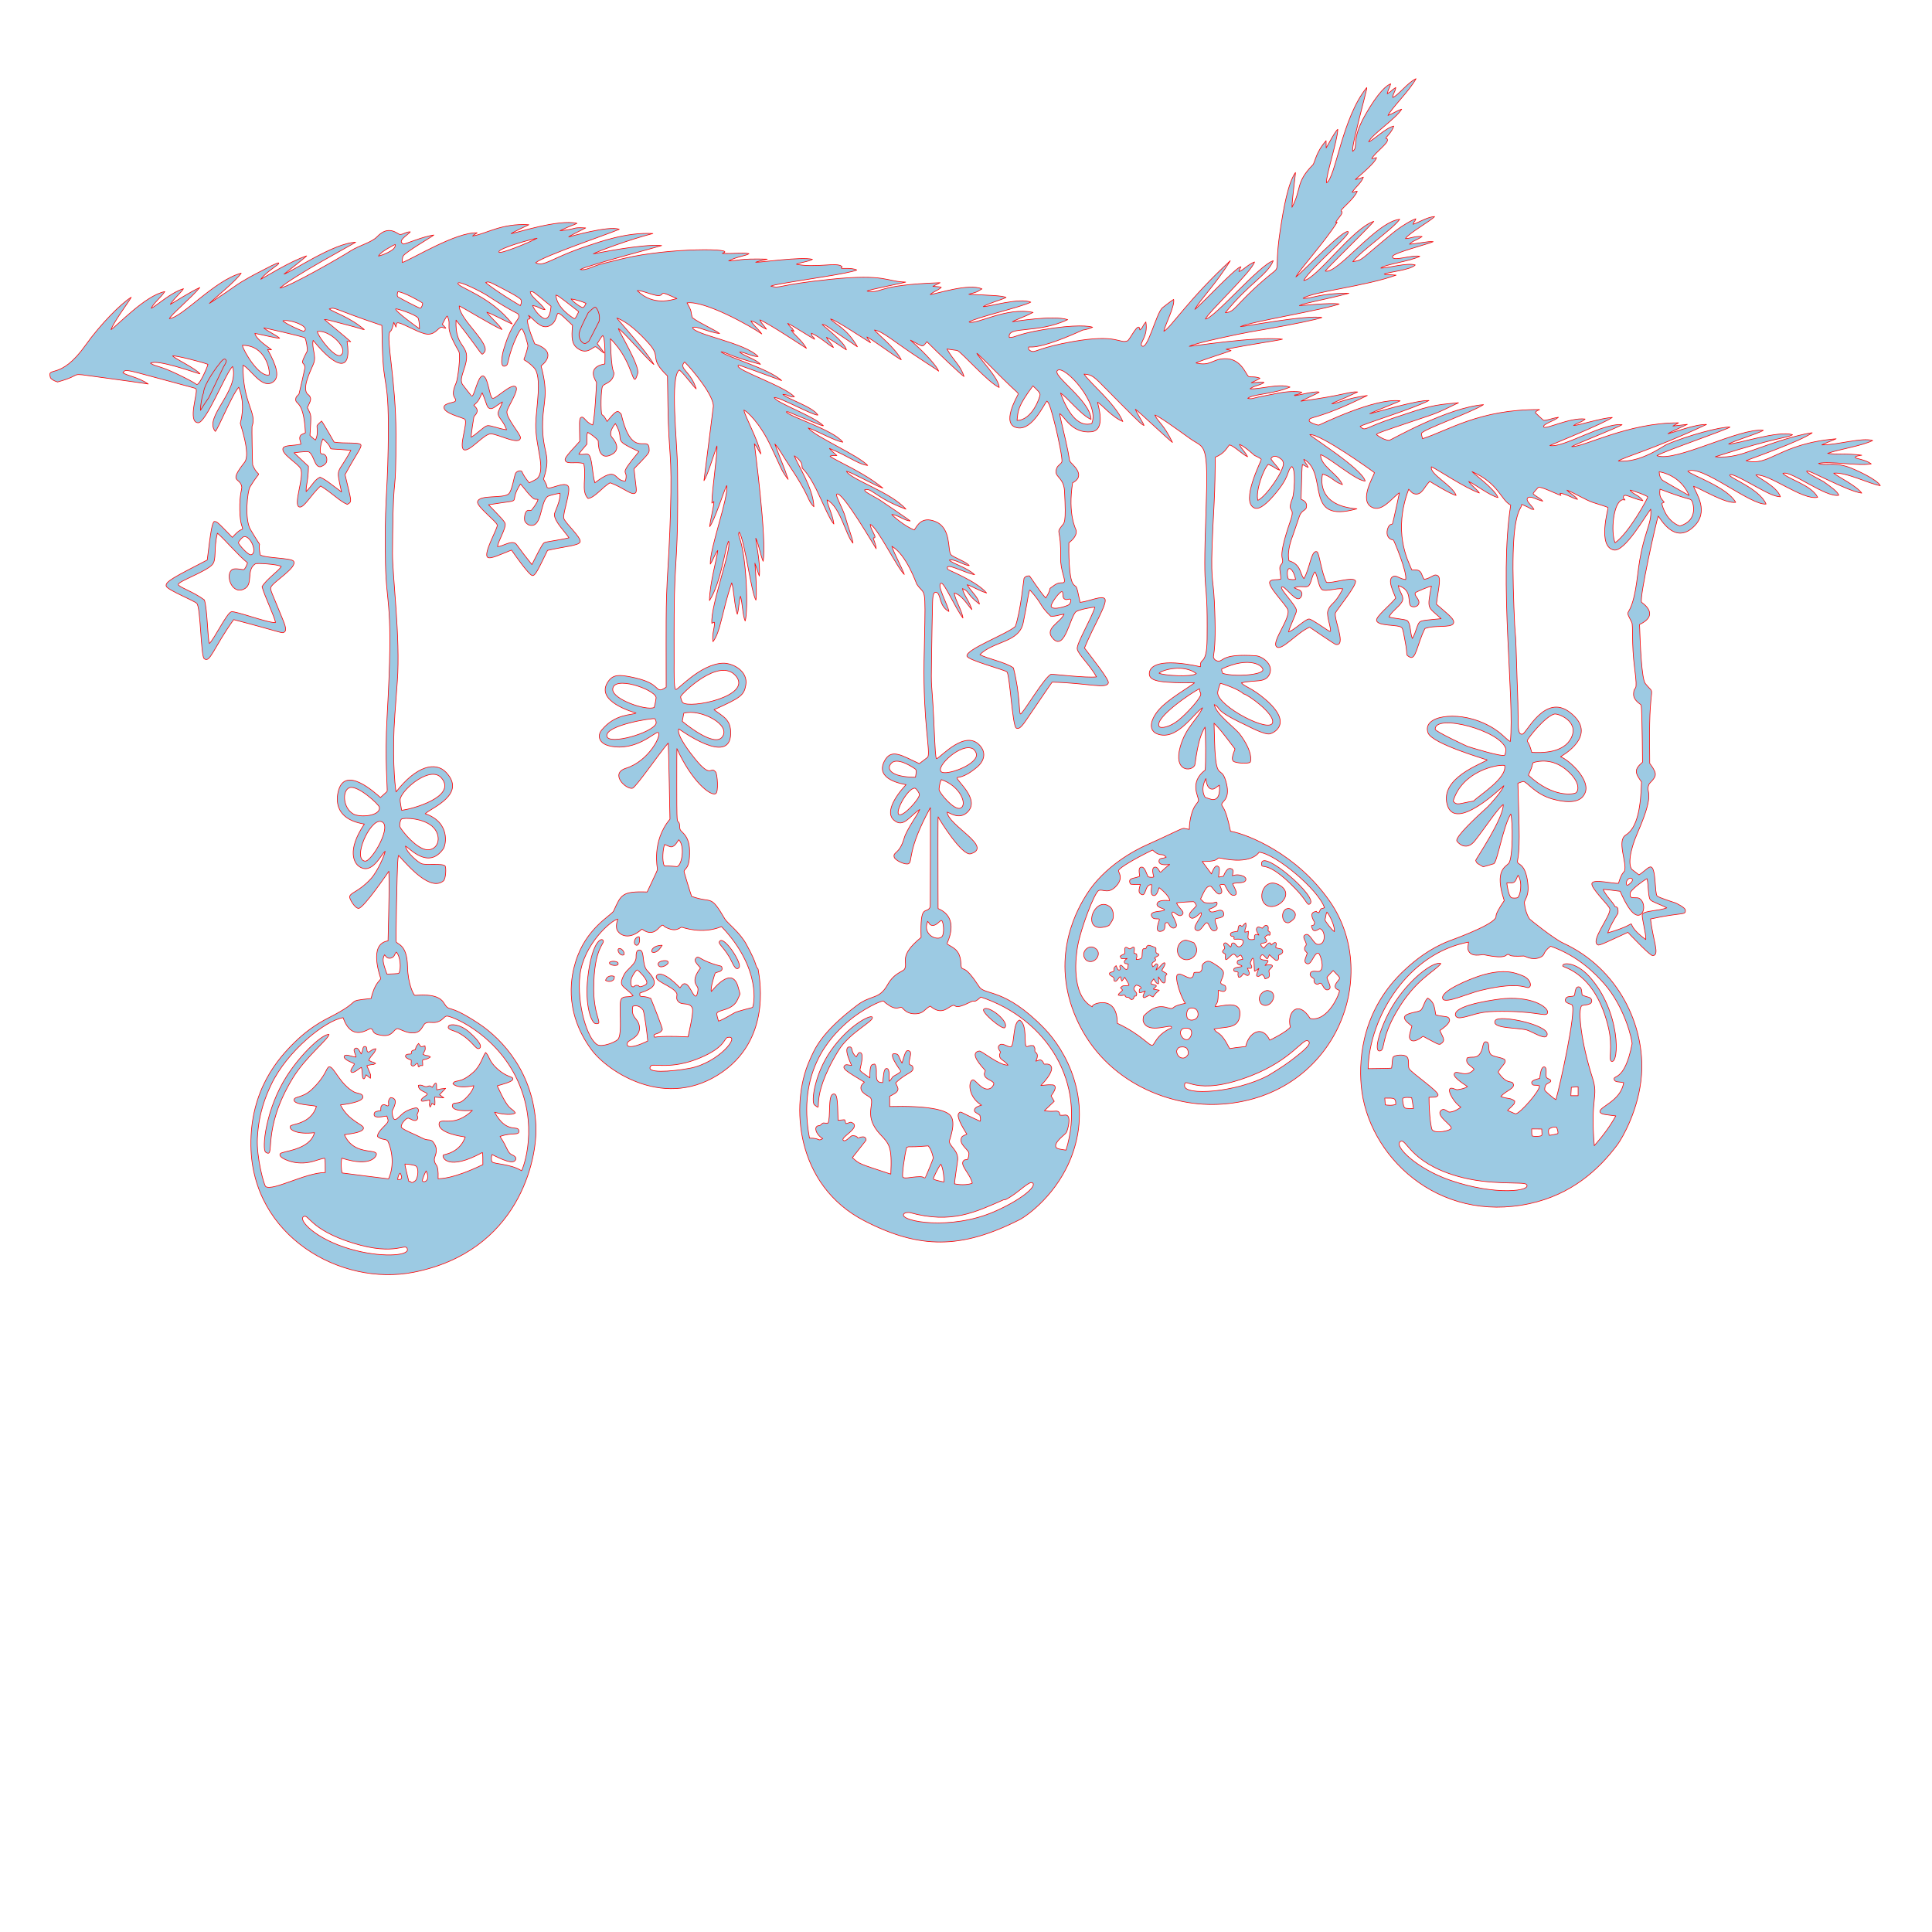 <?xml version="1.0" encoding="UTF-8"?> <!-- exported from Silhouette Studio® Business Edition V4.3.273ssbe --> <svg xmlns="http://www.w3.org/2000/svg" xmlns:xlink="http://www.w3.org/1999/xlink" width="304.8mm" height="304.8mm" viewBox="0 0 304.8 304.8"><defs></defs><path d="M 60.06 154.388 C 60.083 154.269 57.981 148.908 61.221 148.436 C 61.276 146.13 61.314 144.539 61.315 144.46 C 61.424 139.557 61.373 138.714 61.347 137.454 C 61.268 137.583 57.3 143.4 56.548 143.31 C 55.909 143.234 55.113 141.755 55.155 141.483 C 55.264 140.783 56.622 140.712 58.525 138.614 C 59.635 137.39 60.712 134.784 60.764 134.301 C 60.09 134.839 58.657 138.188 56.581 136.642 C 55.936 136.162 54.642 134.231 57.479 130.006 C 52.173 129.159 53.234 125.299 53.421 124.654 C 54.539 120.791 59.218 125.109 60.021 125.82 C 60.431 125.421 61.028 124.921 61.068 124.845 C 61.176 124.636 60.675 119.884 61.068 113.06 C 62.128 94.632 60.941 96.059 60.81 88.774 C 60.64 79.41 61.103 78.331 61.237 70.768 C 61.451 58.764 60.5 62.031 60.314 54.57 C 60.312 54.505 60.313 54.505 60.245 51.341 C 52.488 48.756 52.928 48.394 51.944 48.742 C 52.548 49.22 55.242 50.064 57.476 51.992 C 56.826 51.903 57.51 52.005 55.717 51.516 C 55.337 51.413 52.607 50.695 52.543 50.679 C 51.366 50.377 51.492 50.433 51.19 50.401 C 51.665 50.846 54.697 53.31 55.33 53.903 C 54.706 53.849 55.273 53.89 54.752 53.849 C 55.546 58.815 53.03 58.195 49.404 53.696 C 49.134 54.801 49.919 56.111 49.513 57.25 C 49.153 58.26 47.729 60.789 48.375 61.992 C 48.497 62.218 48.757 62.273 48.908 62.592 C 49.089 62.973 49.057 63.167 48.492 64.298 C 49.168 65.741 49.104 65.081 48.903 68.706 C 49.824 69.526 49.68 69.35 49.773 69.412 C 50.268 68.45 49.962 67.342 50.02 67.171 C 50.08 66.994 50.584 66.562 50.735 66.421 C 51.027 66.782 52.64 69.612 52.712 69.749 C 54.301 70.016 56.7 69.722 56.93 70.176 C 57.123 70.556 56.271 71.516 54.436 74.889 C 55.44 79.19 55.617 79.129 54.79 79.574 C 53.647 79.127 52.415 77.786 50.579 76.671 C 49.051 78.074 47.949 80.194 47.225 79.983 C 46.181 79.679 48.054 75.255 47.43 73.946 C 47.023 73.095 44.161 71.546 44.68 70.658 C 44.94 70.214 46.249 70.342 47.477 70.071 C 47.404 69.607 47.154 69.159 47.369 68.771 C 47.48 68.571 47.591 68.541 48.181 68.276 C 47.896 62.732 46.439 64.04 46.673 62.816 C 46.734 62.496 47.061 62.352 47.178 62.123 C 47.216 62.048 48.12 58.062 48.11 57.978 C 47.973 56.839 47.122 57.929 48.465 55.396 C 48.564 55.207 48.299 53.51 48.088 53.299 C 47.9 53.111 41.755 51.732 41.622 51.728 C 42.026 52.166 43.708 52.925 44.113 53.362 C 43.718 53.406 40.606 52.631 40.209 52.603 C 40.496 53.67 42.527 54.867 42.836 55.182 C 42.763 55.183 42.895 55.208 42.225 55.15 C 43.595 57.639 44.307 59.621 42.916 60.367 C 41.222 61.275 39.58 58.241 38.341 57.616 C 38.267 63.668 40.604 65.089 39.76 67.274 C 39.716 67.388 39.817 73.251 39.865 73.363 C 40.937 75.861 41.428 73.544 39.441 76.822 C 39.024 77.511 38.557 81.917 39.513 83.535 C 41.916 87.604 40.442 84.425 41.058 87.543 C 41.864 88.069 45.938 88.008 46.312 88.529 C 47.011 89.505 43.031 91.83 42.735 92.652 C 42.579 93.086 43.007 93.733 44.308 96.988 C 44.802 98.227 45.373 99.374 44.863 99.71 C 44.45 99.982 44.83 99.84 36.867 97.752 C 33.637 102.273 33.123 104.718 32.2 103.898 C 31.674 103.432 31.67 95.805 31.041 95.192 C 30.566 94.731 26.469 93.108 26.231 92.49 C 25.954 91.774 27.651 90.961 32.696 88.344 C 33.284 83.44 33.462 82.641 33.785 82.267 C 34.24 82.315 34.058 82.09 36.656 84.777 C 37.984 83.264 38.149 83.694 38.254 83.42 C 38.344 83.19 37.871 82.956 37.827 80.366 C 37.787 78.028 38.183 77.118 38.144 76.837 C 37.916 75.198 35.918 76.333 38.592 72.922 C 39.585 71.655 37.923 67.014 37.907 66.767 C 37.899 66.654 38.839 64.05 37.663 61.099 C 36.6 62.264 34.359 67.798 33.967 68.064 C 32.054 65.792 37.842 61.677 36.694 57.813 C 35.628 58.809 32.483 66.803 31.236 66.698 C 29.53 66.554 31.285 61.887 30.921 61.358 C 30.864 61.275 30.729 61.233 30.455 61.159 L 25.186 59.736 C 19.522 58.207 19.83 58.253 19.393 58.805 C 20.191 59.344 21.811 59.482 23.39 60.583 C 23.235 60.576 23.856 60.608 15.719 59.503 C 10.29 58.765 13.593 59.029 9.081 60.261 C 8.488 60.095 8.011 59.784 7.946 59.552 C 7.418 57.668 9.488 60.113 13.49 54.463 C 15.786 51.221 19.091 47.868 20.703 46.898 C 20.247 47.746 18.018 50.65 17.521 52.006 C 18.556 51.312 22.94 46.609 25.996 46.006 C 25.314 47.018 24.217 47.833 23.862 48.64 C 24.719 48.225 26.899 46.18 28.945 45.548 C 28.621 46.105 27.541 46.99 26.87 48.015 C 27.342 47.762 30.148 45.957 31.526 45.364 C 30.117 47.05 26.992 49.642 26.725 50.275 C 28.852 49.992 33.9 44.183 38.052 43.097 C 37.202 44.36 33.821 47.083 33.036 47.865 C 33.116 47.819 35.725 46.111 36.839 45.304 C 38.433 44.15 40.561 43.092 41.085 42.82 C 42.045 42.323 43.847 41.344 43.972 41.488 C 44.172 41.72 42.152 42.716 41.138 44.061 C 41.998 43.602 45.756 41.241 48.378 40.368 C 48.004 40.77 44.961 43.135 44.813 43.242 C 46 42.898 52.649 38.328 56.109 38.22 C 55.408 38.679 46.481 43.435 44.16 45.448 C 45.665 45.258 53.861 40.512 55.352 39.557 C 56.705 38.691 58.604 38.282 59.516 37.323 C 61.34 35.407 62.721 36.939 63.075 36.984 C 63.549 37.044 64.05 36.549 64.731 36.576 C 64.286 37.125 62.598 38.015 63.641 38.496 C 63.823 38.58 66.753 37.289 68.442 37.08 C 67.993 37.458 63.951 39.781 63.608 40.395 C 63.447 40.681 63.462 41.187 63.475 41.412 C 65.145 40.803 71.978 36.585 75.276 36.73 C 74.534 37.275 75.202 36.665 74.567 37.231 C 76.712 36.898 79.102 35.186 83.435 35.455 C 82.751 35.768 80.997 36.617 80.63 36.857 C 81.464 36.752 88.161 34.53 91.02 35.236 C 90.625 35.482 90.078 35.553 88.358 36.4 C 91.268 36.108 90.125 35.83 92.397 35.96 C 89.429 37.45 89.829 37.305 89.729 37.373 C 89.888 37.346 96.041 35.541 97.695 36.176 C 96.137 36.865 85.82 40.36 84.508 41.448 C 85.899 42.158 86.826 40.72 92.759 38.769 C 94.541 38.183 98.838 36.603 102.999 36.843 C 99.157 37.821 94.125 39.733 93.619 40.045 C 93.835 40.026 101.144 38.45 104.383 38.744 C 104.141 38.858 92.72 41.868 91.548 42.513 C 92.542 42.733 93.278 42.008 95.334 41.522 C 95.698 41.436 97.692 40.939 98.358 40.781 C 105.646 39.047 116.63 39.148 113.943 39.966 C 115.544 40.06 117.348 39.804 118.163 40.022 C 117.667 40.378 116.423 40.429 114.963 41.151 C 116.79 41.137 116.299 40.762 121.048 40.883 C 119.029 41.37 119.437 41.296 119.228 41.384 C 119.764 41.422 126.445 40.463 128.179 40.916 C 127.487 41.303 126.321 41.374 125.65 41.688 C 128.58 42.301 132.02 41.346 132.77 42.005 C 133.023 42.226 132.58 42.12 132.728 42.307 C 132.819 42.423 134.319 42.197 135.165 42.59 C 134.709 42.853 132.4 43.271 130.01 43.657 L 124.931 44.477 C 121.926 44.963 121.801 45.065 121.616 45.147 C 123.279 45.568 122.361 44.95 131.087 44.055 C 139.777 43.164 139.815 44.44 142.884 44.503 C 141.802 44.804 137.23 45.66 136.806 45.923 C 139.318 46.35 137.894 44.949 148.311 44.602 C 147.97 44.774 147.743 44.888 147.175 45.175 C 148.643 45.259 148.349 45.295 148.5 45.347 C 147.8 45.929 147.385 45.924 146.759 46.467 C 147.9 46.329 152.819 44.65 154.922 45.578 C 153.866 46.163 154.57 45.922 152.855 46.43 C 156.381 46.598 158.074 46.634 158.717 46.925 C 158.039 47.301 155.97 47.832 155.119 48.374 C 156.023 48.399 160.805 46.935 162.622 47.668 C 161.181 48.442 153.901 50.103 152.89 50.797 C 154.013 51.286 158.796 48.373 162.982 49.291 C 161.587 50.01 160.346 50.398 159.728 50.753 C 159.902 50.753 166.119 49.677 168.443 50.428 C 163.567 52.725 158.837 51.353 159.236 53.237 C 160.204 53.278 160.236 52.752 164.48 52.025 C 169.779 51.118 171.931 51.457 172.375 51.624 C 171.435 52.038 170.863 52.056 170.833 52.069 C 161.747 56.203 162.286 53.999 162.275 55.087 C 162.274 55.154 162.574 55.394 162.835 55.441 C 163.484 55.56 164.05 54.804 169.254 53.884 C 176.391 52.623 176.606 54.295 177.882 53.767 C 178.191 53.639 179.213 51.492 179.645 51.606 C 179.786 51.644 179.68 51.603 179.838 52.055 C 180.477 51.496 180.039 51.693 180.775 50.792 C 181.176 53.122 179.693 54.124 180.13 54.55 C 181.006 55.404 182.381 49.506 183.368 48.571 C 183.433 48.51 184.846 47.412 185.157 47.238 C 185.398 48.26 183.722 51.424 183.621 52.258 C 184.707 51.696 187.574 47.136 194.093 41.135 C 191.922 44.699 189.321 47.299 188.512 48.802 C 188.551 48.77 188.55 48.842 190.345 47.067 C 190.596 46.82 192.171 45.243 192.421 44.996 C 195.58 41.873 195.614 42.152 195.779 42.088 C 195.41 42.903 195.567 42.327 195.464 42.838 C 196.079 42.685 196.941 41.675 197.919 41.332 C 197.431 42.922 190.647 49.246 190.174 50.335 C 191.58 50.218 198.707 41.774 200.873 41.138 C 199.948 43.408 197.106 44.653 193.316 49.328 C 194.896 49.203 194.693 48.254 199.357 44.196 C 202.627 41.351 200.841 44.06 201.935 36.595 C 202.525 32.568 203.254 28.797 204.376 27.217 C 204.384 27.658 203.864 31.159 203.83 32.702 C 205.359 29.812 204.38 28.774 207.1 26.029 C 207.469 25.657 207.529 24.1 209.207 22.2 C 209.212 22.541 209.209 22.314 209.221 23.336 C 210.819 20.426 211.005 20.452 211.054 20.403 C 210.993 22.299 209.124 27.821 209.283 28.844 C 210.711 28.056 211.707 18.623 215.619 13.815 C 215.601 14.123 215.724 13.642 215.205 15.699 C 214.963 16.657 214.519 18.393 214.444 18.693 C 213.296 23.305 213.374 23.557 213.411 23.872 C 214.384 23.162 213.05 22.263 215.362 18.172 C 217.437 14.503 218.796 13.429 219.402 13.225 C 219.152 14.151 219.042 13.947 218.86 14.787 C 219.562 14.407 219.412 14.298 220.203 13.805 C 220.076 14.652 219.824 14.53 219.722 15.381 C 220.606 15.048 222.101 12.988 223.398 12.417 C 222.362 14.342 219.652 16.92 218.978 18.212 C 219.865 17.88 220.229 17.511 221.133 17.229 C 220.22 18.73 216.357 21.287 215.933 22.379 C 216.64 22.138 218.693 20.115 219.887 19.895 C 219.631 20.809 218.641 21.654 218.653 21.789 C 218.675 22.024 218.812 21.708 218.891 22.029 C 219.038 22.632 216.99 24.008 216.418 25.022 C 217.149 24.959 216.458 24.986 217.167 24.87 C 217.061 25.138 217.044 25.582 213.818 28.326 C 214.877 28.096 214.38 28.175 215.087 27.953 C 214.778 28.848 213.919 29.446 213.319 30.325 C 214.196 30.198 213.31 30.264 214.126 30.176 C 213.662 31.349 211.647 32.894 211.605 33.206 C 211.562 33.526 211.799 33.162 211.699 33.644 C 211.643 33.916 210.912 34.719 210.822 34.915 C 210.742 35.09 210.705 35.016 210.745 35.115 C 210.756 35.141 210.928 35.027 210.931 35.034 C 210.938 35.052 210.945 35.017 210.954 35.042 C 210.96 35.057 210.922 35.095 210.938 35.094 C 208.849 38.36 205.172 42.364 204.445 43.685 C 205.511 42.925 212.086 35.946 212.704 36.562 C 213.147 37.002 206.795 42.242 205.689 44.247 C 207.702 44.038 213.424 35.955 216.736 34.922 C 216.651 35.025 216.543 35.199 214.435 37.325 C 214.197 37.565 211.505 40.254 211.445 40.313 C 208.806 42.964 209.174 42.659 209.092 42.768 C 211.03 43.268 217.123 34.977 220.819 34.598 C 219.81 36.083 214.756 39.545 213.424 41.288 C 215.088 40.954 214.216 41.306 219.694 36.79 C 221.095 35.636 222.866 34.636 223.371 34.517 C 223.056 35.334 223.247 34.568 222.927 35.383 C 223.761 35.145 225.174 34.223 226.329 34.165 C 225.719 34.857 222.183 36.838 221.732 37.643 C 222.367 37.665 223.199 37.204 224.357 37.318 C 223.477 37.924 222.961 37.931 222.372 38.524 C 223.722 38.438 225.288 38.023 226.107 38.128 C 225.375 38.491 219.789 39.912 219.7 40.45 C 219.547 41.381 222.644 40.164 223.989 40.437 C 222.516 41.219 218.508 41.688 217.848 42.298 C 218.829 42.323 222.034 41.395 223.275 41.806 C 222.501 42.618 219.221 42.866 218.383 43.243 C 218.714 43.316 218.192 43.286 220.255 43.408 C 215.427 45.169 207.069 46.015 205.586 47.06 C 206.888 47.182 208.159 46.224 212.809 46.27 C 208.921 47.315 206.015 47.732 204.996 48.214 C 205.499 48.215 209.915 47.718 211.276 47.963 C 208.888 48.874 197.124 50.793 195.708 51.531 C 196.225 51.544 206.005 49.657 208.553 50.092 C 207.753 50.41 203.856 51.201 200.124 51.859 C 199.763 51.923 197.958 52.237 197.115 52.386 C 195.772 52.623 188.663 54.084 187.633 54.639 C 187.927 54.654 198.224 53.027 202.32 53.514 C 201.631 53.73 197.149 54.334 193.439 55.108 C 194.301 55.316 193.856 55.18 194.218 55.317 C 193.792 55.516 189.409 56.869 188.688 57.261 C 190.994 57.813 191.192 56.653 193.197 56.584 C 195.818 56.493 196.568 59.115 196.961 59.37 C 197.269 59.571 197.887 59.314 198.775 59.666 C 198.552 59.832 198.802 59.719 197.41 60.384 C 199.613 60.225 199.187 60.288 199.418 60.357 C 198.608 60.877 198.003 60.774 197.219 61.332 C 198.597 61.477 201.868 60.43 203.511 61.071 C 200.85 62.211 197.705 62.144 196.849 62.839 C 197.501 63.003 197.6 62.832 198.605 62.62 C 199.068 62.523 201.792 61.993 201.926 61.97 C 203.772 61.644 205.06 61.788 205.395 61.877 C 204.563 62.475 204.171 62.175 204.226 62.399 C 204.263 62.551 207.191 61.66 208.113 61.852 C 207.744 62.109 208.43 61.769 205.236 63.287 C 212.244 62.341 212.923 61.716 214.186 61.838 C 211.036 63.355 210.787 63.266 210.114 63.71 C 211.143 63.604 212.292 62.854 215.712 62.396 C 207.468 66.48 206.545 65.583 206.541 66.383 C 206.54 66.651 207.851 67.116 208.078 67.056 C 208.337 66.988 216.912 62.719 220.888 63.236 C 220.546 63.472 217.021 64.781 216.102 65.267 C 216.669 65.18 223.527 63.089 225.436 63.191 C 222.966 64.476 215.157 66.888 214.577 67.272 C 215.492 68.108 215.011 67.551 220.032 65.879 C 225.328 64.114 225.98 63.882 230.1 63.541 C 226.489 65.285 226.883 65.113 223.222 66.341 C 223.158 66.363 220.571 67.238 220.066 67.41 C 216.811 68.515 217.347 68.397 217.163 68.566 C 218.098 69.32 219.025 69.51 219.197 69.465 C 219.504 69.384 228.344 64.29 234.04 63.843 C 232.046 65.119 224.51 67.757 224.273 68.358 C 224.229 68.47 224.303 68.794 224.426 69.207 C 228.42 67.953 233.378 64.551 242.891 64.616 C 242.253 64.862 242.269 65.044 242.219 65.111 C 242.266 65.163 243.47 66.29 243.503 66.3 C 243.873 66.407 244.957 65.951 245.863 65.835 C 245.201 66.424 243.302 66.923 243.548 67.356 C 243.81 67.818 247.697 65.819 250.07 66.11 C 249.512 66.669 249.037 66.576 248.26 67.135 C 249.008 67.12 252.741 65.918 254.36 65.862 C 252.941 66.847 244.702 70.182 244.514 70.288 C 246.602 70.728 252.838 66.684 255.903 67.004 C 255.341 67.409 248.704 70.01 247.96 70.453 C 249.679 70.616 256.87 66.654 264.81 66.709 C 264.634 66.81 264.103 67.113 263.927 67.214 C 265.516 67.021 266.062 66.965 266.199 66.95 C 263.438 68.248 263.663 68.099 263.144 68.419 C 264.124 68.216 267.352 66.928 269.228 66.967 C 260.775 70.923 256.023 72.163 255.322 72.733 C 258.835 73.044 262.318 70.396 262.906 70.141 C 266.34 68.646 271.694 67.265 272.936 67.384 C 272.101 67.914 261.962 71.391 261.412 71.89 C 264.316 72.991 274.422 67.46 278.193 67.885 C 277.526 68.369 273.51 69.54 272.722 70.057 C 273.944 70.087 280.687 67.841 282.796 68.592 C 281.686 69.201 280.747 68.814 270.616 72.056 C 272.988 72.304 274.931 71.575 276.219 71.128 C 276.889 70.895 278.836 70.208 279.262 70.061 C 283.031 68.759 285.489 68.288 285.901 68.28 C 284.087 69.633 275.668 72.566 275.469 72.673 C 279.126 73.708 280.644 69.991 289.675 69.226 C 288.941 69.506 287.459 70.166 287.418 70.193 C 289.995 70.19 293.751 68.969 295.441 69.5 C 293.722 70.352 290.15 70.879 288.341 71.52 C 289.613 71.745 291.369 71.493 293.714 71.819 C 293.607 71.837 292.675 71.936 292.677 72.153 C 292.68 72.372 294.246 72.466 295.216 73.181 C 293.26 73.578 288.681 72.687 286.902 73.11 C 287.926 73.539 289.033 72.848 291.499 73.644 C 292.516 73.973 296.202 75.643 296.638 76.618 C 294.985 76.368 291.262 74.45 289.296 74.652 C 289.861 75.16 292.908 76.639 293.714 77.796 C 291.486 77.523 285.227 73.998 285.034 74.318 C 284.872 74.588 287.447 75.802 287.701 75.986 C 289.054 76.968 289.816 77.48 290.099 78.128 C 288.065 78.578 282.473 74.121 281.276 74.69 C 282.213 75.635 285.818 76.548 286.76 78.458 C 284.325 78.957 279.298 74.789 277.023 74.927 C 277.375 75.438 280.34 76.702 280.88 78.377 C 279.88 78.315 279.009 77.871 276.289 76.372 C 274.677 75.484 273.044 74.613 272.895 74.95 C 272.717 75.352 277.6 77.086 278.62 79.518 C 276.226 79.784 268.407 73.212 266.282 74.345 C 266.893 75.005 272.548 76.873 273.826 79.251 C 272.283 79.505 268.517 77.21 267.184 76.716 C 267.544 77.825 269.789 80.752 267.106 83.192 C 264.114 85.912 261.931 81.75 261.607 81.42 C 261.312 82.197 258.608 94.27 258.978 95.014 C 259.01 95.077 262.041 96.935 258.658 98.525 C 258.769 101.703 258.982 107.106 259.57 107.833 C 261.402 110.098 260.132 106.84 260.246 117.519 C 260.247 117.577 260.248 117.81 260.267 120.433 C 261.164 121.609 261.18 122.046 261.145 122.29 C 261.058 122.898 260.278 123.479 260.176 123.695 C 259.438 125.261 261.388 124.431 258.36 131.351 C 256.992 134.478 256.913 136.548 257.458 137.166 C 257.477 137.187 258.438 137.924 258.576 138.022 C 259.531 137.406 260.092 136.66 260.482 136.783 C 261.286 137.038 261.029 140.992 261.446 141.369 C 261.721 141.618 264.283 142.425 264.339 142.45 C 264.374 142.465 265.844 143.144 265.883 143.561 C 265.967 144.464 265.489 143.862 260.398 144.981 C 260.759 148.323 261.911 150.693 260.754 150.767 C 260.324 150.794 257.722 148.015 256.815 147.095 C 253.557 148.593 252.367 149.206 252.09 149.073 C 250.793 148.446 254.224 144.417 253.962 143.369 C 253.819 142.797 250.862 140.064 251.158 139.336 C 251.441 138.638 254.513 139.454 255.343 139.346 C 255.858 137.576 256.212 137.666 256.301 137.372 C 256.693 136.079 255.036 132.628 256.476 131.746 C 258.416 130.557 258.865 127.031 258.969 123.357 C 257.95 121.939 257.76 121.423 259.13 120.244 C 259.092 116.871 259.092 116.8 259.091 116.73 C 259.076 115.63 259.014 111.421 258.905 111.23 C 258.799 111.044 257.658 110.516 257.719 109.447 C 257.812 107.827 258.458 109.819 257.882 105.394 C 257.378 101.518 257.685 98.687 257.425 98.17 C 255.983 95.31 257.436 98.633 258.374 90.602 C 259.151 83.945 260.667 82.833 260.422 80.332 C 259.569 81.425 256.319 87.096 254.616 86.77 C 251.971 86.263 253.753 80.22 253.689 80.102 C 253.616 79.965 252.72 79.744 251.251 79.251 C 250.232 78.909 248.217 77.703 247.21 77.328 C 247.819 77.97 248.376 78.106 248.879 78.779 C 248.243 78.704 247.229 77.953 246.131 77.815 C 246.134 77.822 246.082 77.796 246.259 78.161 C 245.537 77.943 243.121 76.709 242.707 76.891 C 242.639 76.921 241.887 77.772 241.886 77.822 C 241.88 78.134 242.855 78.445 243.397 79.06 C 242.566 78.925 241.272 78.028 240.956 78.645 C 240.735 79.075 241.692 79.756 241.998 80.369 C 241.21 80.306 242.145 80.448 240.075 79.574 C 239.95 80.048 239.99 79.937 239.919 80.06 C 239.151 81.38 238.515 84.081 238.743 92.731 C 238.745 92.793 238.827 95.435 238.84 95.803 C 239.032 101.132 239.078 98.917 239.185 102.297 L 239.352 107.534 C 239.361 107.807 239.447 109.787 239.471 110.949 C 239.476 111.143 239.513 113.925 239.519 114.184 C 239.539 114.96 239.552 115.999 240.229 115.8 C 240.856 115.615 243.732 109.39 247.638 112.353 C 252.443 115.999 246.308 119.293 246.201 119.388 C 247.513 119.861 251.134 123.156 249.998 125.237 C 249.803 125.593 249.104 127.208 244.994 126.079 C 242.18 125.306 240.999 123.415 240.361 123.296 C 240.251 123.275 240.012 123.371 239.468 123.568 C 239.554 126.537 239.556 126.599 239.558 126.66 C 239.57 127.094 239.656 130.198 239.657 130.27 C 239.781 135.496 239.281 135.757 239.429 136.073 C 239.587 136.414 240.541 136.334 240.959 138.802 C 241.418 141.508 240.434 141.819 240.502 142.483 C 240.667 144.104 241.287 144.938 241.317 144.982 C 241.389 145.09 245.18 148.123 246.598 148.776 C 255.415 152.834 259.554 161.909 258.967 169.652 C 258.564 174.973 255.992 179.494 255.161 180.61 C 252.18 184.611 247.855 188.466 241.356 189.882 C 226.77 193.061 215.722 182.29 214.752 171.299 C 214.337 166.597 215.064 159.032 221.722 152.907 C 223.281 151.473 225.522 149.663 228.554 148.471 C 229.01 148.292 234.901 146.202 235.894 144.907 C 236.279 144.405 235.429 144.853 237.316 142.082 C 235.697 137.258 237.563 136.751 238.019 136.207 C 238.72 135.372 238.661 129.473 238.351 128.428 C 237.175 130.231 236.241 135.915 235.678 136.263 C 235.648 136.281 234.025 136.755 233.989 136.753 C 233.969 136.751 233.121 136.246 233.105 136.233 C 232.85 136.01 232.818 135.737 232.814 135.726 C 232.959 135.361 237.212 129.084 237.157 126.925 C 236.136 127.735 234.314 130.581 232.702 132.627 C 231.238 134.486 229.834 132.799 229.816 132.627 C 229.741 131.904 232.57 129.215 234.725 127.261 C 235.032 126.982 236.963 124.829 237.248 123.961 C 237.085 124.055 229.525 131.462 228.306 126.914 C 227.181 122.719 233.695 120.549 234.62 119.895 C 234.443 119.792 225.925 117.356 225.292 115.622 C 224.316 112.948 229.673 112.096 234.052 114.071 C 236.858 115.336 237.525 116.652 238.278 116.981 C 238.97 110.304 236.448 91.472 238.335 79.689 C 236.755 78.883 236.514 76.306 232.239 74.411 C 232.635 74.833 235.851 77.198 236.327 78.501 C 234.996 78.18 232.77 76.436 231.712 75.964 C 232.256 76.729 232.8 76.984 233.392 77.776 C 231.109 76.995 226.782 74.048 225.829 73.647 C 225.49 74.789 229.175 76.58 229.722 78.156 C 228.975 78.056 225.639 75.998 225.563 75.942 C 224.626 76.865 224.342 78.203 223.124 77.907 C 222.813 77.832 222.616 77.582 222.241 77.18 C 219.74 83.871 222.032 88.288 222.744 89.926 C 223.489 89.926 223.655 89.909 223.867 90.038 C 224.357 90.336 224.313 90.929 224.691 91.402 C 225.647 91.226 226.122 90.676 226.508 90.714 C 227.515 90.813 227.013 92.209 226.612 95.308 C 228.433 96.931 229.619 97.715 229.288 98.368 C 228.918 99.099 226.243 98.583 224.807 99.159 C 223.552 101.613 223.401 104.276 222.356 103.637 C 221.676 103.222 222.147 103.584 221.689 101.238 C 221.487 100.203 221.364 99.242 221.139 99.012 C 220.619 98.481 217.299 98.85 217.169 97.867 C 217.084 97.224 219.404 95.388 220.192 94.358 C 219.937 93.566 218.641 91.233 219.917 90.901 C 220.363 90.785 220.846 91.331 221.763 91.431 C 222.039 90.298 219.946 85.33 219.85 85.244 C 219.606 85.026 219.649 85.248 219.313 85.016 C 218.483 84.443 218.891 83.227 219.178 82.92 C 219.476 82.599 219.484 82.849 219.685 82.617 C 219.751 82.541 220.767 77.856 220.772 77.757 C 219.69 78.44 218.044 80.906 216.402 80.014 C 214.387 78.92 216.672 75.206 216.842 74.574 C 216.668 74.413 208.289 68.395 206.641 68.569 C 207.076 69.097 214.817 73.907 215.378 75.88 C 214.074 75.959 209.602 72.095 208.348 71.732 C 208.289 73.486 211.044 74.744 211.795 76.459 C 210.31 75.959 210.097 75.16 208.646 74.798 C 208.369 76.156 208.233 79.813 214.071 80.269 C 205.486 82.732 209.701 74.682 205.696 72.46 C 205.918 73.18 206.029 72.911 206.38 73.738 C 205.588 73.435 206.255 73.564 205.47 73.302 C 205.391 73.952 205.376 74.391 205.262 78.755 C 205.588 78.929 205.978 79.077 206.104 79.545 L 206.127 79.669 L 206.134 79.794 C 206.118 80.685 205.424 80.288 204.992 81.468 C 204.972 81.523 204.065 84.19 204.046 84.245 C 203.854 84.812 202.992 86.794 203.352 88.467 C 205.326 89.047 205.062 90.581 205.712 91.282 C 206.692 89.562 206.84 86.78 207.748 87.033 C 208.139 87.141 208.436 90.245 209.268 91.87 C 210.157 92.085 213.427 90.904 213.835 91.619 C 214.193 92.246 210.742 96.381 210.669 96.735 C 210.45 97.796 212.502 102.095 210.682 101.661 C 210.587 101.638 206.682 99.022 206.614 98.952 C 204.593 99.791 202.074 102.942 201.341 101.973 C 200.689 101.112 203.514 97.67 203.195 96.265 C 203.03 95.537 199.915 92.513 200.329 91.767 C 200.571 91.331 201.411 91.539 202.065 91.364 C 202.063 90.55 201.8 89.754 201.952 89.333 C 202.036 89.1 202.237 88.997 202.313 88.746 C 202.587 87.844 201.395 88.5 203.594 82.132 C 204.468 79.602 202.866 81.222 203.929 78.531 C 204.146 77.981 204.502 73.939 203.788 73.607 C 202.91 74.438 203.628 75.126 200.875 78.267 C 199.3 80.065 198.423 80.367 197.905 80.147 C 195.628 79.177 199.025 72.636 198.98 72.488 C 198.922 72.297 197.929 71.858 197.907 71.845 C 197.858 71.814 196.471 70.495 195.554 70.112 C 195.836 70.851 196.278 71.033 196.827 72.057 C 195.895 71.631 194.879 70.49 193.975 70.179 C 193.462 70.758 193.214 71.516 191.73 72.131 C 191.701 74.504 191.69 76.434 191.537 79.545 C 191.516 79.979 191.365 82.87 191.351 83.159 C 190.919 92.032 191.371 90.643 191.576 94.845 C 192.033 104.172 191.081 103.244 191.596 104.001 C 191.644 104.071 191.954 104.309 192.239 104.306 C 193.069 104.299 192.783 103.089 198.103 103.453 C 199.178 103.527 200.895 104.806 200.321 106.278 C 199.706 107.857 197.939 107.181 195.846 107.736 C 196.468 108.417 197.479 108.483 199.646 110.348 C 203.961 114.061 201.101 115.576 200.361 115.774 C 199.558 115.989 197.054 114.636 196.452 114.353 C 191.166 111.865 192.81 111.796 191.563 111.154 C 191.887 112.744 194.822 114.775 195.643 115.875 C 197.594 118.491 197.426 120.079 197.216 120.263 C 196.934 120.509 194.859 120.432 194.553 120.062 C 194.307 119.766 194.39 119.348 194.836 118.159 C 192.495 115.073 192.54 115.164 191.531 114.1 C 191.628 117.414 191.6 116.45 191.62 117.112 C 191.811 123.42 192.597 120.695 193.338 123.056 C 194.274 126.041 192.832 126.376 192.762 126.828 C 192.665 127.453 193.233 126.706 194.13 131.134 C 196.773 131.604 204.543 134.637 209.795 142.198 C 218.145 154.219 210.387 173.449 192.107 174.232 C 184.085 174.575 173.649 170.363 169.488 159.92 C 165.703 150.423 170.227 143.012 171.437 141.089 C 174.262 136.601 179.169 134.08 180.708 133.388 C 187.97 130.122 186.019 130.643 187.628 130.844 C 187.628 129.606 187.966 128.302 188.258 127.647 C 188.623 126.827 189.058 126.59 189.08 126.27 C 189.121 125.683 187.559 123.437 190.137 121.485 C 190.235 120.542 190.229 115.521 190.11 114.717 C 188.877 116.594 188.602 120.518 188.485 120.738 C 187.927 121.785 185.096 121.748 186.197 117.819 C 187.077 114.678 188.944 113.492 189.714 111.663 C 188.199 112.667 185.628 116.977 182.548 115.778 C 181.313 115.297 181.25 113.774 182.891 111.896 C 184.262 110.327 187.583 108.427 188.448 107.731 C 183.65 107.718 181.327 107.622 181.317 106.313 C 181.308 105.009 183.018 103.804 189.392 105.188 C 189.266 103.571 190.387 105.22 190.435 100.806 C 190.56 89.134 189.702 96.37 190.261 80.682 C 190.662 69.435 190.074 70.86 187.786 69.223 C 185.158 67.343 182.839 65.661 182.191 65.481 C 182.716 66.598 183.596 66.929 184.977 69.802 C 184.209 69.256 179.653 64.895 179.118 64.564 C 179.392 65.267 180.424 66.783 180.481 67.127 C 180.111 66.957 180 66.892 176.761 63.647 C 176.72 63.606 174.785 61.65 174.702 61.566 C 172.561 59.409 172.365 59.115 171.027 59.022 C 172.124 60.612 175.947 63.647 177.144 66.496 C 175.464 65.838 173.778 63.782 173.155 63.458 C 173.192 63.837 174.56 67.858 172.197 68.115 C 169.109 68.451 167.985 65.748 167.2 65.268 C 167.201 65.289 167.13 65.174 167.385 66.311 C 167.458 66.638 168.056 69.183 168.145 69.575 C 168.772 72.328 168.642 72.505 168.802 72.792 C 169.035 73.209 171.502 74.953 169.217 76.179 C 168.421 81.233 169.761 83.532 169.785 83.681 C 169.941 84.663 168.882 85.431 168.632 85.626 C 168.601 86.927 168.604 91.146 169.283 92.101 C 169.865 92.92 169.7 91.652 170.401 95.036 C 172.034 94.806 173.827 93.918 174.286 94.457 C 174.83 95.097 172.55 98.65 171.094 102.232 C 172.298 103.827 175.004 107.218 174.859 107.731 C 174.57 108.755 171.665 107.753 165.99 107.618 C 165.352 108.529 165.497 108.311 164.135 110.313 C 163.4 111.393 162.53 112.681 162.389 112.886 C 161.579 114.064 160.906 115.219 160.321 114.86 C 159.709 114.485 159.331 106.543 158.859 106.002 C 158.591 105.696 152.701 104.171 152.553 103.509 C 152.318 102.462 158.84 100.028 160.176 98.84 C 161.014 96.519 161.494 91.396 161.551 91.252 C 161.572 91.199 161.788 90.813 162.414 90.854 C 162.651 91.107 164.034 93.333 164.984 94.344 C 166.222 92.354 164.965 93.291 166.392 92.287 C 167.178 91.734 167.684 92.088 167.878 91.846 C 168.171 91.48 167.285 90.01 167.327 87.979 C 167.425 83.337 166.556 84.219 167.456 83.041 C 167.929 82.421 168.223 82.72 167.944 77.487 C 167.815 75.069 166.05 75.335 166.755 73.767 C 166.911 73.419 167.415 73.172 167.525 72.857 C 167.665 72.453 166.923 68.947 166.593 67.598 C 165.641 63.716 165.425 63.543 165.17 63.284 C 164.782 63.595 162.961 67.808 160.622 67.508 C 157.69 67.132 160.598 62.334 160.608 62.229 C 160.641 61.883 160.66 62.177 158.193 59.728 C 157.92 59.457 156.112 57.64 155.93 57.459 C 154.191 55.733 154.154 55.77 154.115 55.739 C 154.431 56.444 157.646 59.713 157.631 61.129 C 155.856 60.334 151.673 55.501 150.999 55.286 C 150.968 55.276 151.125 55.316 149.398 55.062 C 150.449 56.93 151.556 57.64 152.086 59.399 C 151.543 59.056 147.921 55.625 146.233 53.909 C 146.093 54.087 145.782 54.535 145.558 54.573 C 145.349 54.608 144.647 54.211 143.641 53.662 C 146.309 56.035 147.803 57.814 148.089 58.554 C 147.952 58.406 146.488 57.506 143.895 55.765 C 140.989 53.815 139.199 52.261 137.955 52.064 C 138.411 52.67 141.207 54.842 142.19 56.752 C 141.577 56.533 137.382 53.368 136.764 53.166 C 137.143 53.869 136.877 53.249 137.347 54.075 C 136.584 53.636 131.77 50.426 131.044 50.329 C 131.637 51.101 133.598 51.741 135.269 54.714 C 129.681 50.997 130.367 51.257 129.712 51.19 C 130.169 51.673 133.231 53.906 133.533 55.2 C 132.761 54.751 131.521 53.77 130.381 53.22 C 130.843 54.03 131.099 54.056 131.486 54.818 C 130.654 54.451 129.598 53.286 128.016 52.566 C 128.16 53.444 128.244 52.843 128.517 53.528 C 127.98 53.277 124.911 51.269 124.268 51.016 C 125.071 52.161 124.7 51.234 125.28 52.289 C 124.812 52.012 124.856 52.074 124.838 52.066 C 125.279 52.851 126.444 53.589 127.231 54.953 C 126.925 54.795 121.319 51.041 119.878 50.469 C 120.164 51.053 120.026 50.719 120.925 51.94 C 119.593 51.364 119.552 50.883 118.467 50.619 C 118.99 51.496 119.318 51.522 120.184 52.686 C 118.293 51.378 111.173 47.4 108.389 47.783 C 109.275 49.333 108.891 49.027 109.229 50.117 C 110.414 51.024 112.66 51.952 113.529 52.617 C 111.705 52.423 109.879 51.345 109.263 51.677 C 109.439 52.793 117.624 54.075 119.598 56.252 C 118.521 56.273 117.405 55.487 116.689 55.55 C 117.443 56.191 119.356 56.702 119.969 57.479 C 114.674 56.086 114.794 55.613 113.757 55.506 C 114.717 56.337 121.324 58.151 123.32 60.045 C 115.823 57.297 116.534 57.563 116.456 57.685 C 116.014 58.366 123.848 60.927 125.322 62.602 C 124.516 62.714 124.51 62.273 123.514 62.22 C 124.347 63.018 128.237 64.168 129.031 65.485 C 128.296 65.582 123.038 62.638 122.151 62.716 C 122.456 63.556 128.399 65.637 129.906 67.165 C 129.793 67.146 129.932 67.26 129 66.885 C 128.573 66.713 128.734 66.775 126.334 65.803 C 123.899 64.817 124.535 64.969 124.048 64.971 C 124.411 65.695 131.505 67.819 132.969 69.758 C 131.571 69.535 128.867 67.924 127.51 67.519 C 128.615 68.906 135.376 71.803 136.887 73.425 C 135.442 73.289 134.034 72.045 130.861 70.743 C 130.881 70.768 130.695 70.684 132.029 71.869 C 130.843 71.874 131.119 71.923 130.956 71.98 C 132.218 72.891 136.123 74.417 139.287 77 C 138.188 76.697 134.408 74.507 133.535 74.353 C 134.303 75.708 140.577 77.648 142.921 80.328 C 138.061 78.533 137.455 76.835 136.398 77.291 C 136.566 77.642 136.538 77.593 138.711 78.822 C 138.815 78.881 143.443 82.014 143.6 82.192 C 142.676 82.147 141.615 81.219 140.692 81.165 C 140.767 81.319 142.637 82.971 144.236 83.614 C 144.685 82.963 145.374 81.387 147.571 82.278 C 150.131 83.315 149.457 86.755 150.015 87.487 C 150.343 87.917 152.35 88.552 152.914 89.227 C 152.002 89.184 150.582 88.125 149.769 88.366 C 150.253 88.92 152.562 89.516 153.756 90.664 C 152.056 90.355 148.97 88.547 149.52 89.816 C 149.577 89.947 154.084 91.676 155.649 93.549 C 154.554 93.247 153.406 92.497 152.574 92.248 C 153.384 93.537 154.317 94.163 154.523 95.305 C 152.381 93.68 153.046 93.361 151.839 92.857 C 152.095 93.992 152.944 94.847 153.326 96.174 C 152.589 95.405 151.744 93.848 150.561 93.561 C 150.565 94.394 151.817 96.422 151.916 97.5 C 150.656 95.857 148.989 91.901 148.484 92.016 C 147.674 92.2 149.646 95.64 149.697 96.469 C 148.022 95.567 148.517 93.522 147.643 93.442 C 147.114 93.393 147.138 94.555 147.101 96.042 C 147.1 96.101 147.052 98.368 147.041 99.025 L 146.965 103.591 C 146.868 109.383 146.991 107.069 147.3 113.24 C 147.324 113.716 147.449 116.504 147.455 116.64 C 147.602 119.901 147.718 119.589 147.759 119.704 C 148.538 119.348 152.277 115.058 154.579 117.596 C 155.815 118.959 154.981 120.322 154.201 120.982 C 151.927 122.906 151.092 122.511 151.007 122.712 C 150.829 123.13 154.754 126.147 152.596 128.164 C 151.299 129.376 149.799 128.2 149.427 128.122 C 149.587 130.231 156.761 133.62 153.142 134.696 C 151.801 135.095 148.264 129.433 148.001 128.87 C 147.995 129.111 147.985 129.07 147.979 130.877 C 147.978 131.224 147.975 133.648 147.976 133.763 L 147.986 140.774 C 147.986 140.876 147.99 141.799 147.996 143.337 C 151.569 144.84 149.385 148.749 149.414 148.859 C 149.48 149.109 150.549 149.379 151.097 150.204 C 151.732 151.159 151.534 152.368 151.682 152.628 C 152.009 153.202 152.179 152.135 154.486 155.666 C 155.416 157.091 158.448 155.774 164.727 162.215 C 168.159 165.735 172.369 173.367 169.136 182.217 C 166.88 188.396 162.016 191.834 160.843 192.43 C 151.685 197.08 145.084 197.095 136.388 192.614 C 125.481 186.993 124.674 174.243 127.674 167.403 C 128.511 165.495 129.479 162.944 135.197 158.608 C 137.525 156.843 138.662 157.78 140.036 155.335 C 141.112 153.421 142.496 153.311 142.726 152.853 C 143.279 151.754 141.669 150.861 145.312 147.893 C 145.146 142.528 146.054 144.196 146.687 143.211 C 146.778 143.069 146.761 142.932 146.767 140.409 L 146.781 135.063 C 146.781 134.958 146.785 130.008 146.785 129.797 C 146.785 129.75 146.786 129.988 146.776 127.418 C 143.053 134.233 144.019 135.882 143.356 136.25 C 142.87 136.519 141.172 135.741 141.06 135.196 C 140.883 134.333 141.904 134.81 142.653 132.204 C 143.048 130.828 144.821 128.482 145.092 127.71 C 143.47 128.784 142.507 130.716 140.99 129.361 C 139.758 128.262 140.933 125.958 142.936 123.795 C 142.346 123.668 138.06 123.006 139.498 120.13 C 140.589 117.949 142.308 119.23 145.031 120.473 C 145.117 120.42 146.346 119.482 146.364 119.453 C 146.843 118.682 145.623 114.016 145.779 104.334 C 145.78 104.273 145.842 101.369 145.843 101.309 C 146.05 91.886 145.961 94.146 144.625 92.149 C 144.546 92.031 143.044 87.564 140.709 86.189 C 141.045 87.303 142.284 89.528 142.666 90.627 C 141.534 89.602 138.383 83.093 137.294 82.736 C 137.311 83.367 138.083 84.455 138.042 84.704 C 137.99 85.014 137.858 84.727 137.788 84.899 C 137.722 85.06 138.118 85.506 138.232 86.576 C 138.088 86.42 132.799 77.265 131.995 77.961 C 131.763 78.162 133.032 80.362 133.354 81.545 C 133.922 83.626 134.49 84.825 134.569 85.685 C 133.459 84.548 132.602 79.959 130.481 78.871 C 130.515 79.66 131.353 81.104 131.556 82.671 C 131.328 82.379 131.132 82.361 129.42 78.557 C 127.606 74.523 126.697 74.126 126.568 73.82 C 126.445 73.526 126.82 72.95 125.322 71.913 C 125.779 73.212 128.324 77.025 128.402 79.95 C 127.431 79.015 127.751 78.506 125.583 75.092 C 125.55 75.041 124.107 72.809 123.945 72.554 C 122.547 70.352 122.908 70.832 122.243 70.044 C 123.311 72.957 123.641 73.473 124.341 75.63 C 123.496 74.622 123.083 73.571 122.947 73.272 C 122.897 73.162 121.955 71.137 121.675 70.535 C 119.836 66.586 117.769 64.859 117.367 64.692 C 117.466 65.578 119.615 69.434 120.037 71.621 C 119.482 70.801 119.503 70.6 119.017 70.014 C 119.048 70.384 121.019 85.265 120.394 88.552 C 119.964 87.572 119.691 85.794 119.235 84.911 C 119.35 86.225 119.98 88.85 119.793 90.879 C 119.526 90.201 119.713 90.589 119.094 88.853 C 119.257 90.241 119.424 93.997 119.256 94.676 C 118.52 93.573 117.499 85.212 116.613 83.944 C 116.265 84.71 117.182 84.585 117.659 90.879 C 117.906 94.132 117.811 97.308 117.558 97.971 C 117.145 97.022 117.157 95.204 116.818 94.059 C 116.514 95.114 116.617 95.908 116.319 96.905 C 115.866 95.679 115.785 92.9 115.437 91.957 C 113.874 96.567 113.687 99.704 112.481 101.232 C 112.287 100.022 112.791 98.971 112.718 98.178 C 112.65 98.199 112.718 98.112 112.302 98.33 C 112.092 95.43 115.492 86.582 114.941 85.381 C 114.444 86.23 113.755 91.944 111.931 94.748 C 111.933 92.183 113.18 87.801 113.234 86.841 C 112.697 87.542 112.647 88.089 112.06 88.995 C 111.957 86.465 114.948 78.607 114.649 76.604 C 114.18 77.467 112.755 82.105 111.959 83.085 C 112.13 81.653 112.612 80.017 112.625 79.136 C 112.618 79.141 112.648 79.1 112.305 79.378 C 112.368 76.845 113.184 71.81 113.107 70.364 C 112.284 72.673 111.683 74.843 111.06 75.83 C 111.09 75.597 112.499 64.43 112.529 64.197 C 112.74 62.527 109.204 58.278 107.997 57.104 C 107.002 58.202 108.972 58.518 109.838 61.352 C 109.342 60.948 108.091 59.146 107.179 58.367 C 105.641 59.429 106.84 69.58 106.891 73.941 C 107.066 88.653 106.417 87.269 106.357 96.924 C 106.356 96.99 106.346 100.164 106.346 100.23 C 106.346 100.316 106.351 104.422 106.352 104.508 C 106.355 105.364 106.281 108.676 106.606 108.783 C 106.929 108.89 110.462 104.768 114.034 104.629 C 115.54 104.57 118.067 105.829 117.66 108.103 C 117.37 109.721 116.806 110.097 112.655 111.967 C 114.05 113.046 115.344 113.477 115.276 115.796 C 115.126 120.9 107.232 115.058 107.079 114.997 C 106.69 116.003 108.987 118.892 109.666 119.73 C 112.326 123.012 112.012 120.739 112.905 121.794 C 113.171 122.109 113.397 125.01 112.892 125.225 C 112.03 125.593 109.114 123.231 106.791 118.109 C 106.789 118.209 106.781 118.176 106.775 119.766 C 106.773 120.41 106.77 123.066 106.77 123.79 C 106.77 124.295 106.777 126.881 106.777 126.944 C 106.782 127.742 106.796 129.199 106.875 129.435 C 107.005 129.825 107.028 129.537 107.173 129.921 C 107.242 130.104 107.198 130.66 107.306 130.89 C 107.521 131.346 108.739 131.796 108.788 134.171 C 108.852 137.267 107.994 136.886 107.922 137.501 C 107.912 137.583 108.815 140.563 109.111 141.413 C 112.467 142.616 111.984 140.936 114.373 144.997 C 114.747 145.632 116.719 147.072 117.771 149.016 C 119.686 152.556 118.965 152.079 119.6 152.887 C 119.586 153.229 122.143 163.343 114.036 169.077 C 105.134 175.373 95.848 169.023 93.348 165.656 C 88.655 159.337 90.302 153.455 90.78 151.837 C 92.389 146.386 96.492 144.426 96.827 143.687 C 97.975 141.153 98.109 140.577 102.098 140.723 C 103.677 137.412 103.712 137.252 103.722 137.175 C 103.745 137.013 102.745 132.74 105.695 129.233 L 105.58 123.257 C 105.569 122.664 105.486 119.107 105.484 119.022 C 105.435 117.195 105.418 117.268 105.415 117.232 C 104.091 118.731 100.304 124.256 99.769 124.361 C 98.726 124.564 96.122 122.022 98.784 121.189 C 102.386 120.062 104.516 115.83 103.811 115.559 C 103.368 115.389 100.361 118.624 96.189 117.693 C 94.582 117.334 94.118 116.146 94.949 115.14 C 97.089 112.55 99.709 112.854 100.332 112.493 C 99.957 112.36 93.741 110.664 95.948 107.51 C 96.739 106.38 97.726 106.445 99.506 106.794 C 103.528 107.584 103.387 108.684 104.072 108.829 C 104.331 108.884 104.509 108.77 105.097 108.419 L 105.087 101.476 C 105.087 101.404 105.093 97.938 105.093 97.866 C 105.11 94.867 105.187 92.993 105.26 91.621 C 105.264 91.552 105.257 91.69 105.456 88.189 C 105.516 87.135 105.519 87.09 105.52 87.068 C 105.555 86.377 105.665 83.989 105.668 83.926 C 105.67 83.868 105.77 81.079 105.772 81.02 C 106.073 70.8 105.5 72.504 105.374 63.984 L 105.305 59.313 C 102.256 56.408 104.424 56.507 102.401 54.236 C 100.759 52.391 98.916 50.743 97.323 50.179 C 97.513 50.502 101.987 55.375 103.162 57.51 C 102.024 56.634 98.384 52.319 97.557 51.838 C 97.647 52.292 100.969 57.74 100.608 58.919 C 99.71 61.849 100.172 57.258 96.303 53.444 C 96.446 59.661 96.98 58.293 96.84 59.072 C 96.607 60.368 95.385 60.489 95.085 60.897 C 94.767 61.329 94.762 65.055 94.943 65.363 C 95.128 65.678 95.129 65.248 95.774 66.496 C 96.067 66.144 96.981 64.903 97.439 64.921 C 97.654 64.929 97.793 65.104 98.013 65.35 C 99.764 72.95 102.465 68.185 102.418 71.073 C 102.41 71.522 102.056 71.855 100.024 73.957 C 100.334 77.099 100.572 77.544 100.19 77.804 C 99.628 78.188 98.342 76.921 96.261 76.166 C 95.061 76.825 93.876 78.503 92.773 78.644 C 91.602 77.468 92.58 75.314 92.097 73.154 C 91.125 72.768 89.529 73.284 89.223 72.722 C 89.041 72.386 89.024 72.263 91.459 69.622 C 91.432 66.905 91.328 66.028 91.663 65.854 C 92.17 65.592 92.348 66.638 93.509 67.039 C 93.837 66.012 94.124 60.464 94.109 60.33 C 94.095 60.203 92.334 57.93 95.426 57.416 C 95.522 53.377 95.182 53.101 95.106 52.939 C 94.976 53.072 95.067 52.839 94.219 54.217 C 95.471 55.795 95.248 55.598 95.299 55.695 C 94.748 55.375 94.145 54.72 93.945 54.706 C 93.556 54.679 92.632 56.036 91.18 55.007 C 90.194 54.308 90.138 53.36 90.322 51.329 C 89.37 50.43 88.298 49.314 88.026 49.435 C 87.75 49.558 87.86 50.964 86.545 51.465 C 85.265 51.953 84.152 50.276 83.376 49.751 C 83.635 50.197 83.63 50.069 83.629 50.166 C 83.625 50.493 83.433 50.195 83.274 50.408 C 83.037 50.727 83.653 52.541 84.351 54.229 C 87.666 55.352 86.278 57.011 85.361 57.733 C 86.587 62.28 85.711 63.312 85.615 66.45 C 85.452 71.744 87.116 71.416 85.749 75.58 C 86.539 76.985 86.184 76.79 86.343 76.919 C 86.801 77.293 88.983 75.922 89.619 76.675 C 90.145 77.298 88.789 80.92 88.934 81.721 C 89.065 82.442 91.77 84.804 91.526 85.495 C 91.314 86.097 89.073 86.206 86.379 86.832 C 84.96 89.743 84.48 90.808 84.018 90.809 C 83.496 90.811 81.174 87.468 80.695 86.784 C 78.938 87.474 77.358 88.266 76.929 87.92 C 76.188 87.323 78.524 83.375 78.45 82.851 C 78.369 82.278 75.168 79.91 75.34 79.157 C 75.61 77.978 79.293 78.698 80.226 77.929 C 80.823 77.437 81.118 74.94 81.376 74.606 C 81.612 74.301 82.032 74.228 82.194 74.294 C 82.531 74.433 82.144 74.502 83.485 76.168 C 83.699 76.08 84.638 75.611 84.757 75.485 C 86.17 73.991 84.461 70.517 84.517 66.918 C 84.555 64.416 85.604 59.384 84.222 57.985 C 82.058 55.794 82.56 57.965 83.284 54.613 C 83.321 54.444 82.648 51.97 82.31 51.897 C 81.983 51.825 81.095 54.032 80.976 54.345 C 80.032 56.835 80.23 57.459 79.865 57.668 C 78.723 58.325 79.235 55.897 79.451 55.169 C 80.884 50.325 82.173 50.51 81.788 49.629 C 81.648 49.308 81.3 49.528 76.809 46.591 C 76.065 46.104 72.391 44.207 72.253 44.682 C 72.073 45.299 77.442 46.686 80.817 51.118 C 79.67 50.654 77.814 49.597 76.809 49.258 C 77.537 50.251 78.826 51.279 79.188 51.989 C 77.894 51.495 73.024 48.49 72.448 48.272 C 72.475 50.443 77.686 54.416 76.336 55.662 C 75.838 56.12 76.545 56.364 71.949 50.505 C 71.724 55.183 74.406 54.166 73.386 57.68 C 73.002 58.999 72.519 59.919 72.952 60.635 C 72.976 60.675 74.38 62.499 74.428 62.498 C 74.862 62.483 75.351 59.345 76.147 59.309 C 76.996 59.271 77.203 62.657 77.712 62.842 C 78.173 63.01 80.722 60.327 81.391 61.047 C 81.892 61.586 80.122 64.163 79.983 64.886 C 79.788 65.896 82.143 68.492 82.11 69.052 C 82.033 70.362 78.678 68.518 77.461 68.447 C 76.373 68.384 74.073 71.385 73.183 70.948 C 72.322 70.526 73.85 66.723 73.336 66.153 C 73.08 65.868 69.843 65.231 70.053 64.179 C 70.177 63.56 71.677 63.534 71.819 63.297 C 72.175 62.699 70.872 62.834 71.967 60.4 C 72.212 59.854 72.727 56.031 72.376 55.427 C 69.851 51.073 71.396 51.669 70.563 49.862 C 70.502 49.929 70.542 49.677 69.78 51.153 C 70.42 51.819 70.273 51.704 70.332 51.786 C 69.566 51.639 69.827 51.6 69.627 51.629 C 69.067 51.71 68.577 53.053 66.987 52.646 C 65.544 52.277 63.057 50.715 62.653 50.946 C 62.509 51.028 62.471 51.599 62.469 51.613 C 62.366 51.386 62.469 51.613 62.127 50.856 C 61.752 52.491 61.616 52.133 61.482 52.404 C 60.912 53.561 62.463 60.11 62.47 68.491 C 62.48 79.569 62.084 73.231 61.95 84.308 C 61.949 84.368 61.925 86.947 61.923 87.307 C 61.91 90.94 63.186 100.63 62.683 107.473 L 62.297 112.722 C 61.849 118.813 62.263 123.734 62.484 124.936 C 65.693 120.781 68.732 120.117 70.364 121.837 C 73.686 125.336 68.033 127.456 67.087 128.372 C 71.104 129.754 70.361 133.327 69.926 133.937 C 67.563 137.248 64.612 133.787 63.962 133.484 C 64.16 134.598 66.086 136.116 66.515 136.261 C 67.363 136.55 69.864 136.157 70.23 136.629 C 70.405 136.854 70.354 138.655 69.949 138.982 C 67.92 140.618 64.617 136.885 62.876 134.946 C 62.731 135.494 62.7 136.711 62.652 138.482 C 62.638 138.991 62.557 142.642 62.555 142.727 C 62.554 142.807 62.495 146.642 62.494 146.721 C 62.49 147.13 62.475 148.51 62.506 148.577 C 62.722 149.045 64.215 148.963 64.291 152.486 C 64.35 155.28 65.255 156.902 65.408 157.009 C 65.562 157.118 68.931 156.486 69.986 158.165 C 71.073 159.894 70.35 158.065 75.467 161.438 C 79.48 164.083 84.161 169.416 84.547 177.54 C 84.805 182.964 81.816 197.466 65.238 200.72 C 53.75 202.976 39.761 195.045 39.582 180.737 C 39.471 171.905 43.937 166.945 46.452 164.463 C 47.971 162.963 49.718 161.645 51.861 160.562 C 57.632 157.648 54.168 157.997 58.551 157.525 C 59.121 155.013 59.993 154.729 60.06 154.388 Z M 47.839 191.979 C 47.133 192.54 49.743 195.452 55.281 197.061 C 59.943 198.416 64.472 198.157 64.272 197.097 C 64.048 195.909 62.623 198.257 55.692 196.117 C 48.738 193.969 48.673 191.317 47.839 191.979 Z M 158.653 189.245 C 158.562 189.288 158.398 189.259 158.299 189.302 C 153.929 191.205 150.142 193.136 143.54 191.303 C 143.48 191.286 142.653 191.216 142.539 191.62 C 142.229 192.72 150.003 194.115 156.824 191.166 C 160.867 189.417 163.613 187.217 162.916 186.631 C 162.38 186.18 160.55 188.345 158.653 189.245 Z M 220.885 180.126 C 219.938 180.853 223.506 184.369 228.771 186.193 C 236.054 188.715 241.812 187.873 240.796 186.846 C 240.328 186.374 235.113 187.09 229.8 185.531 C 222.198 183.299 221.877 179.364 220.885 180.126 Z M 51.2 182.726 C 50.129 182.862 48.992 183.682 46.757 183.428 C 45.77 183.316 43.891 182.666 44.192 182.033 C 44.411 181.573 48.854 181.525 49.614 178.696 C 46.869 179.021 45.552 178.248 45.802 177.667 C 45.965 177.287 49.033 177.406 49.924 174.541 C 49.146 174.317 46.321 174.318 46.39 173.511 C 46.439 172.928 47.734 173.258 49.194 171.871 C 51.463 169.716 51.466 168.419 51.9 168.313 C 52.675 168.123 53.529 171.046 55.947 172.321 C 56.078 172.39 56.955 172.54 57.113 172.729 C 58.076 173.878 53.867 174.297 53.718 174.316 C 55 176.907 57.385 177.37 57.344 177.988 C 57.294 178.748 54.708 178.915 54.342 179.02 C 55.745 182.252 59.228 181.224 59.383 182.031 C 59.445 182.356 58.641 184.223 53.925 182.716 C 53.769 183.446 53.824 184.507 53.968 185.048 C 54.113 185.079 61.155 185.968 61.303 185.982 C 62.609 183.028 61.246 180.089 61.163 180.002 C 60.775 179.593 60.268 179.92 59.547 179.298 C 59.568 178.377 61.061 177.439 61.197 176.939 C 61.271 176.665 61.231 176.785 61.033 176.069 C 59.667 176.295 58.922 176.359 59.027 175.715 C 59.092 175.324 59.46 175.327 60.078 175.21 C 60.075 174.93 59.992 174.417 60.453 174.281 C 60.772 174.186 61.053 174.56 61.227 174.45 C 61.502 174.275 60.994 173.655 61.638 173.155 C 63.091 173.286 61.93 175.037 61.873 175.288 C 61.818 175.531 61.971 176.526 62.261 176.619 C 62.576 176.718 63.198 175.911 63.732 175.523 C 64.33 175.087 65.558 174.685 65.789 174.807 C 66.296 175.074 65.818 175.708 65.807 175.831 C 65.785 176.089 66.028 176.268 65.854 176.55 C 65.482 177.152 64.652 176.386 64.388 176.402 C 63.998 176.424 63.198 177.37 63.318 177.815 C 63.419 178.187 65.501 178.961 66.732 179.599 C 67.708 180.104 67.969 179.472 68.559 180.494 C 69.236 181.665 68.474 182.45 68.523 182.999 C 68.62 184.084 69.212 183.305 69.117 185.966 C 69.559 185.915 71.373 186.044 76.178 183.733 C 76.178 181.633 76.128 181.975 76.098 181.826 C 70.681 184.789 69.649 182.617 69.936 182.215 C 69.988 182.142 72.537 181.921 73.392 179.377 C 68.413 178.644 69.304 177.091 69.369 177.024 C 69.906 176.477 71.833 177.755 74.523 175.184 C 74.393 175.191 71 175.522 71.394 174.28 C 71.521 173.881 72.128 174.172 72.807 173.792 C 73.304 173.514 74.625 172.233 74.746 171.292 C 74.614 171.302 72.25 171.855 71.451 170.971 C 71.843 170.177 72.463 171.127 74.669 169.164 C 75.878 168.089 76.181 166.544 76.617 166.046 C 77.334 166.775 77.057 167.359 78.485 168.641 C 79.928 169.936 80.826 169.812 80.908 170.144 C 81.012 170.567 80.07 170.841 78.45 171.311 C 80.447 175.712 80.667 174.53 81.302 175.588 C 80.609 176.081 78.53 175.637 78.033 175.474 C 79.974 179.036 81.775 177.36 81.859 178.419 C 81.923 179.221 80.873 178.588 78.889 179.288 C 80.124 181.157 80 181.745 80.704 182.156 C 80.723 182.167 81.787 182.52 81.236 183.125 C 80.631 183.791 78.037 182.315 77.62 182.146 C 77.468 182.627 77.511 183.152 77.627 183.293 C 77.938 183.668 80.564 183.599 82.284 184.701 C 82.471 184.466 85.258 177.463 81.285 169.701 C 77.756 162.807 71.009 160.18 70.45 160.305 C 70.022 160.4 69.87 160.95 69.038 161.22 C 68.205 161.491 67.626 161.09 67.064 161.466 C 66.791 161.647 66.5 162.575 65.856 162.825 C 64.546 163.335 63.027 162.253 62.709 162.285 C 62.068 162.349 61.999 163.591 60.246 163.346 C 58.351 163.081 59.149 162.435 58.459 162.281 C 58.186 162.221 55.503 164.519 54.131 160.557 C 51.37 160.96 45.309 165.795 42.783 171.116 C 41.959 172.852 40.802 175.561 40.604 179.574 C 40.451 182.667 41.662 187.03 41.92 187.201 C 43.046 187.948 48.224 184.982 51.313 184.982 C 51.313 182.497 51.276 182.986 51.2 182.726 Z M 152.085 183.05 C 152.277 182.894 152.485 183.017 152.628 182.908 C 152.783 182.791 152.91 182.051 152.837 181.847 C 152.624 181.247 151.222 180.451 151.706 179.447 C 151.79 179.272 151.889 179.214 152.528 178.933 C 151.94 177.963 150.794 176.139 151.274 175.618 C 151.616 175.248 151.29 175.392 154.637 176.893 C 154.655 176.782 154.771 176.646 154.589 175.956 C 154.095 175.559 153.801 175.523 153.74 175.268 C 153.667 174.961 153.879 174.612 154.85 174.361 C 152.617 173.002 152.752 170.41 153.51 170.364 C 153.949 170.337 155.152 172.47 156.398 171.615 C 156.474 171.563 156.817 171.125 156.789 170.959 C 156.7 170.437 155.461 170.367 155.302 169.568 C 155.267 169.393 155.265 169.43 155.442 168.896 C 154.846 168.217 152.827 166.096 154.482 165.813 C 154.882 165.745 157.508 168.043 159.027 168.046 C 158.459 167.257 157.802 167.242 157.697 166.63 C 157.638 166.29 157.845 166.089 157.825 165.953 C 157.805 165.823 157.196 165.29 157.697 164.861 C 158.201 164.432 159.191 165.359 159.517 165.119 C 160.083 164.702 159.763 161.262 160.858 160.933 C 162.147 161.63 161.482 164.873 161.945 165.104 C 162.125 165.193 162.305 164.851 163.054 164.973 C 163.45 165.536 163.167 165.662 163.299 165.926 C 163.439 166.208 163.417 165.907 163.593 166.251 C 163.807 166.67 163.452 167.328 163.415 167.414 C 163.95 167.228 164.035 167.187 164.205 167.24 C 164.54 167.344 164.678 167.843 164.705 167.861 C 164.857 167.963 165.686 167.622 165.897 168.408 C 165.949 168.599 166.004 169.397 164.215 171.252 C 165.343 171.16 165.111 171.125 165.877 171.15 C 165.999 171.154 166.222 171.128 166.367 171.284 C 166.737 171.685 166.088 172.503 165.822 172.899 C 166.274 173.665 165.822 172.899 166.324 173.75 C 166.169 173.898 165.08 174.931 164.768 175.226 C 166.303 175.475 166.719 175.114 167.046 175.435 C 167.122 175.51 167.125 175.478 167.229 175.937 C 167.904 176.003 168.02 175.829 168.322 175.958 C 168.975 176.237 168.501 178.155 168.22 178.686 C 168.061 178.987 166.143 180.256 166.621 181.028 C 166.774 181.275 167.573 181.355 168.18 181.448 C 171.442 170.885 165.228 160.784 154.736 157.301 C 153.579 158.373 153.758 157.769 153.258 158.018 C 150.222 159.526 150.994 158.376 150.243 158.653 C 149.459 158.941 148.578 160.255 146.766 158.736 C 145.818 159.168 145.752 160.024 144.133 159.938 C 142.845 159.87 142.478 159.012 142.23 158.938 C 141.951 158.854 141.41 159.341 140.423 158.722 C 139.305 158.02 139.565 158.004 139.369 157.928 C 139.114 157.828 136.045 159.142 133.5 161.417 C 130.946 163.702 125.738 169.075 127.707 179.554 C 129.549 179.554 128.92 180.122 129.798 179.634 C 128.976 179.178 128.416 178.129 128.851 177.718 C 129.049 177.532 129.159 177.655 129.409 177.521 C 129.554 177.443 129.674 177.235 129.842 177.18 C 130.034 177.117 129.951 177.219 130.618 177.196 C 131.074 176.391 130.604 172.929 131.382 172.631 C 132.088 172.36 132.141 173.387 132.218 176.745 C 133.376 176.615 133.148 176.668 133.275 176.673 C 133.478 177.323 133.258 176.799 133.467 177.261 C 134.086 177.151 134.104 176.927 134.473 177.138 C 135.817 177.905 132.632 179.382 133.015 179.868 C 133.334 180.274 134.044 179.344 134.374 179.19 C 134.468 179.146 134.866 179.176 135.019 179.246 C 135.354 179.398 135.22 179.506 135.386 179.542 C 135.411 179.548 136.532 178.979 136.63 179.784 C 136.647 179.925 136.906 179.545 134.476 182.636 C 135.666 183.679 135.278 183.492 140.535 185.234 C 140.757 180.828 140.284 180.482 138.866 178.965 C 136.197 176.11 137.995 174.239 137.364 173.237 C 137.163 172.918 135.636 172.464 135.835 171.447 C 135.903 171.096 136.237 170.852 136.364 170.725 C 133.523 169.005 132.702 168.55 133.331 168.041 C 133.474 167.925 133.627 167.964 134.352 168.086 C 134.336 168.03 132.83 165.015 134.106 165.174 C 134.582 165.234 134.18 165.979 135.085 166.737 C 135.36 166.32 135.388 166.041 135.655 166.052 C 136.481 166.088 135.639 168.646 135.677 168.806 C 135.732 169.04 136.221 169.346 137.237 170.056 C 137.198 167.785 137.548 167.958 138.003 167.868 C 138.557 168.578 137.946 170.135 138.563 170.625 C 138.797 170.81 139.225 170.79 139.253 170.792 C 139.389 169.832 139.373 168.567 139.881 168.571 C 140.458 168.575 140.192 170.065 140.296 170.591 C 140.763 170.129 140.678 170.023 140.899 169.837 C 141.058 169.703 142.083 169.242 142.106 168.976 C 142.11 168.922 139.588 165.682 141.511 166.309 C 141.819 166.41 141.926 167.156 142.307 167.719 C 142.683 166.63 142.85 165.278 143.554 165.887 C 143.912 166.196 143.267 167.43 143.47 167.857 C 143.587 168.104 143.895 167.986 143.991 168.3 C 144.293 169.291 143.105 169.086 141.306 170.845 C 141.544 171.45 141.737 171.617 141.65 171.954 C 141.537 172.398 140.935 172.645 140.359 172.956 C 140.359 173.077 140.359 173.238 140.359 173.359 C 140.359 173.48 140.359 173.641 140.359 173.762 C 140.359 173.882 140.359 174.044 140.359 174.164 C 140.359 174.285 140.359 174.446 140.359 174.567 C 146.307 174.408 149.05 175.081 149.864 175.895 C 150.993 177.026 149.735 179.85 149.771 180.1 C 149.889 180.91 151.186 181.515 151.087 182.96 C 151.055 183.42 150.595 186.23 150.594 186.767 C 151.739 187.033 153.055 186.858 153.391 186.656 C 153.064 185.157 151.252 183.728 152.085 183.05 Z M 147.252 185.976 C 147.312 186.138 148.062 186.295 148.908 186.475 C 148.978 185.909 148.777 184.187 148.425 183.669 C 147.928 184.331 147.216 185.879 147.252 185.976 Z M 63.895 183.643 C 63.902 183.755 63.754 183.389 64.492 186.37 C 65.099 186.37 64.666 186.868 65.501 186.296 C 65.844 186.061 66.18 184.512 65.656 183.99 C 65.453 183.787 64.254 183.642 63.895 183.643 Z M 66.643 186.309 C 66.893 186.668 67.964 186.247 67.232 184.729 C 66.941 185.184 66.585 186.226 66.643 186.309 Z M 62.729 186.074 C 63.722 186.232 63.292 185.362 63.133 185.083 C 63.12 185.1 62.859 185.185 62.729 186.074 Z M 147.237 182.695 C 147.239 182.653 146.994 181.399 146.444 180.78 C 142.707 181.077 143.686 180.787 143.044 181.016 C 142.706 182.2 142.249 185.504 142.441 185.713 C 142.723 186.02 143.691 185.674 145.044 185.637 C 145.823 185.615 145.702 185.917 145.957 185.805 C 146.018 185.778 147.23 182.829 147.237 182.695 Z M 252.421 175.414 C 252.215 174.61 255.703 173.741 256.153 170.814 C 255.569 170.64 254.855 170.777 254.691 170.383 C 254.303 169.449 256.264 170.913 257.479 164.706 C 257.56 164.292 256.399 158.93 253.041 155.148 C 251.815 153.768 249.079 150.848 244.63 149.281 C 243.157 150.405 243.973 150.681 242.812 151.101 C 241.622 151.532 240.588 150.816 240.393 150.826 C 237.659 150.969 238.365 150.573 237.917 150.571 C 237.455 150.57 237.834 151.411 234.063 150.613 C 233.764 150.55 232.065 151.126 231.623 149.876 C 231.531 149.618 231.588 149.372 231.686 148.63 C 222.159 150.382 216.027 160.442 215.838 168.597 C 219.915 168.554 219.396 168.519 219.544 168.504 C 219.681 167.732 219.618 166.998 219.812 166.742 C 220.022 166.466 221.517 166.242 221.982 166.757 C 222.379 167.197 222.098 168.187 222.3 168.583 C 222.639 169.244 227.025 172.167 226.866 172.765 C 226.745 173.218 225.941 173.066 225.447 173.12 C 225.458 176.198 225.814 178.062 225.936 178.227 C 226.44 178.907 228.838 178.399 228.951 177.991 C 229.09 177.49 226.208 175.873 227.482 175.087 C 227.87 174.849 228.346 175.374 228.567 175.429 C 228.845 175.499 229.67 175.308 230.466 174.663 C 229.48 174.073 228.312 172.148 228.767 171.744 C 229.014 171.524 229.614 171.903 229.856 171.919 C 229.89 171.921 231.06 171.798 231.501 171.413 C 231.324 171.267 229.243 170.042 229.426 169.44 C 229.689 168.576 231.214 170.255 232.562 168.694 C 231.995 168.019 231.143 167.869 231.454 166.911 C 232.207 166.569 232.929 167.171 233.59 166.067 C 234.042 165.312 233.859 164.269 234.465 164.364 C 235.166 164.475 234.599 165.614 235.181 166.325 C 235.546 166.771 237.212 166.831 237.413 167.214 C 237.68 167.719 236.892 168.131 236.352 169.138 C 237.666 171.094 238.392 170.479 238.656 170.855 C 239.243 171.69 237.584 172.026 236.788 172.987 C 237.852 173.42 238.304 173.143 238.969 173.71 C 238.944 174.193 238.909 174.153 237.839 175.19 C 239.067 175.711 239.014 175.723 239.125 175.716 C 239.818 175.67 243.045 171.971 242.863 171.301 C 242.157 171.112 241.968 171.306 241.775 171.092 C 241.195 170.45 242.659 170.22 242.91 170.125 C 243 169.507 243.125 168.125 243.708 168.345 C 244.103 168.494 243.807 169.628 243.968 169.946 C 244.115 170.237 244.666 170.24 244.659 170.529 C 244.653 170.785 244.096 170.883 243.893 171.149 C 243.744 171.344 243.656 171.842 243.717 172.006 C 243.765 172.134 245.055 173.28 245.465 173.484 C 245.999 171.746 248.724 159.544 248.023 158.555 C 247.89 158.366 246.588 158.267 247.042 157.496 C 247.315 157.032 248.112 157.36 248.378 157.029 C 248.512 156.862 248.434 155.529 249.147 155.706 C 249.538 155.804 249.511 156.332 249.601 156.97 C 250.387 157.36 250.898 157.25 251.066 157.673 C 251.456 158.657 249.726 158.498 249.541 158.674 C 248.876 159.311 249.47 164.58 251.239 170.055 C 252.225 173.109 250.863 173.075 251.523 180.751 C 252.973 179.092 254.076 177.571 254.911 176.045 C 253.638 175.875 252.536 175.862 252.421 175.414 Z M 243.227 178.117 C 242.438 178.109 241.965 178.105 241.65 178.102 C 241.649 179.22 241.676 178.978 241.733 179.217 C 242.308 179.36 243.079 179.28 243.212 179.12 C 243.289 179.028 243.291 178.978 243.227 178.117 Z M 245.563 177.837 C 244.882 177.732 244.427 178.06 244.371 178.141 C 244.259 178.302 244.246 178.707 244.433 179.116 C 244.757 179.079 245.429 178.954 245.765 178.843 C 245.765 178.822 245.901 178.607 245.563 177.837 Z M 221.32 173.29 C 221.196 173.459 221.4 174.587 221.605 174.762 C 221.816 174.943 222.823 174.883 222.99 174.883 C 222.858 173.96 222.798 173.584 222.709 173.18 C 222.297 173.114 221.469 173.088 221.32 173.29 Z M 218.471 173.242 C 218.537 174.417 218.555 174.287 218.558 174.308 C 219.626 174.471 220.068 174.275 220.193 174.236 C 220.207 173.916 220.202 173.562 219.964 173.375 C 219.752 173.208 219.22 173.242 218.471 173.242 Z M 247.897 171.537 C 247.882 171.803 247.844 172.465 247.821 172.863 C 248.166 172.863 248.051 172.863 248.97 172.863 C 248.97 172.582 248.97 171.6 248.97 171.46 C 248.755 171.475 248.219 171.514 247.897 171.537 Z M 186.878 171.291 C 186.846 172.885 194.897 172.403 200.072 169.678 C 200.143 169.641 202.283 168.352 203.441 167.484 C 206.238 165.387 207.022 164.529 206.312 164.19 C 205.557 163.83 203.656 167.257 197.427 169.695 C 188.286 173.272 186.912 169.584 186.878 171.291 Z M 102.723 168.127 C 101.594 169.397 105.912 169.068 108.777 168.543 C 113.358 167.703 116.949 163.25 114.816 163.666 C 114.172 163.792 114.547 165.172 110.414 166.909 C 105.963 168.779 103.034 167.778 102.723 168.127 Z M 187.16 165.333 C 186.85 165.084 186.172 165.153 185.992 165.262 C 185.801 165.378 185.642 165.675 185.625 165.856 C 185.622 165.885 185.706 166.881 186.601 166.922 C 187.047 166.943 187.397 166.496 187.458 166.293 C 187.534 166.042 187.411 165.534 187.16 165.333 Z M 200.315 164.096 C 200.535 164.023 203.016 162.77 203.568 162.028 C 202.961 159.651 204.839 157.663 206.698 160.68 C 209.565 161.27 211.423 156.527 211.312 156.298 C 211.228 156.126 210.754 156.125 210.647 155.74 C 210.495 155.195 211.34 154.608 211.335 154.325 C 211.331 154.137 211.072 153.887 210.329 153.121 C 209.196 154.274 209.439 154.095 209.344 154.248 C 209.634 155.193 210.184 155.889 209.547 156.137 C 208.944 156.373 208.627 155.256 208.441 155.167 C 207.989 154.949 208.092 155.528 207.544 155.185 C 207.185 154.96 207.345 154.511 207.293 154.41 C 207.254 154.333 206.458 154.024 206.755 153.471 C 207.006 153.007 207.887 153.38 208.198 153.215 C 209.044 152.768 208.286 150.503 208.022 150.406 C 207.265 150.129 206.891 152.68 206.013 151.924 C 205.658 151.619 206.063 150.946 206.24 150.379 C 205.911 149.966 205.768 149.936 205.814 149.574 C 205.855 149.252 206.066 149.258 206.077 149.008 C 206.099 148.506 205.245 147.744 206.002 147.44 C 206.69 147.164 207.181 148.947 207.92 148.993 C 209.265 149.078 209.106 146.746 208.237 146.518 C 208.1 146.482 207.359 147.222 207.056 146.555 C 206.588 145.526 207.373 146.468 207.386 145.474 C 207.387 145.442 206.44 144.128 207.372 143.856 C 208.01 143.671 207.387 143.853 208.064 144.003 C 208.313 143.552 208.284 143.494 208.39 143.409 C 208.587 143.252 208.444 143.445 208.953 143.203 C 208.012 140.381 201.336 134.76 198.65 134.447 C 198.497 134.64 197.378 136.427 192.559 135.384 C 191.699 135.198 192.725 135.94 189.674 135.912 C 190.841 137.474 191.065 137.794 191.122 137.873 C 191.317 137.41 191.629 136.449 192.12 136.66 C 192.56 136.848 192.315 137.546 192.243 138.363 C 192.258 138.362 192.174 138.417 193.009 138.237 C 193.665 136.648 194.12 137.003 194.416 137.129 C 194.555 137.424 194.635 137.279 194.417 138.148 C 194.591 138.148 195.163 137.805 196.156 138.229 C 196.372 138.321 196.551 138.54 196.558 138.657 C 196.61 139.495 195.097 139.167 194.48 139.41 C 194.531 139.775 195.668 141.277 194.56 141.254 C 193.92 141.241 193.247 139.625 193.213 139.599 C 193.082 139.499 192.531 139.523 192.466 139.623 C 192.372 139.766 193.24 140.914 192.366 141.045 C 191.942 141.109 191.212 139.905 191.043 139.845 C 190.316 139.586 189.864 140.91 189.408 141.833 C 189.899 142.324 189.946 142.368 190.045 142.39 C 191.384 142.695 191.85 142.184 191.952 142.345 C 192.352 142.985 190.764 143.43 190.734 143.445 C 191.019 144.668 192.776 142.776 193.059 144.099 C 193.229 144.894 191.875 144.823 191.762 144.973 C 191.405 145.449 192.607 146.603 191.666 146.831 C 190.906 147.015 190.789 145.63 190.4 145.583 C 190.007 145.535 189.485 147.006 188.843 146.805 C 187.682 146.443 189.89 144.544 189.481 143.982 C 189.121 144.184 188.238 145.297 187.743 144.685 C 187.276 144.107 188.489 143.305 188.746 142.882 C 188.648 142.608 188.491 142.328 188.306 142.255 C 188.256 142.235 185.932 142.347 185.63 142.457 C 185.903 143.287 187.171 143.904 186.397 144.392 C 185.892 144.709 185.226 143.768 184.992 143.898 C 184.666 144.078 185.182 144.689 185.493 145.511 C 185.579 145.738 185.778 146.284 185.233 146.405 C 184.66 146.533 184.284 145.586 184.259 145.581 C 183.298 145.381 184.319 146.742 183.143 146.931 C 181.97 147.12 182.992 145.155 182.904 145.029 C 182.787 144.862 182.082 145.103 181.809 144.742 C 180.903 143.55 183.712 143.921 183.715 143.513 C 183.717 143.326 182.082 143.129 182.644 142.383 C 183.015 141.893 184.507 142.093 184.541 142.075 C 184.499 141.339 183.045 140.158 182.869 140.041 C 182.706 140.405 182.526 141.412 181.957 141.277 C 181.387 141.142 181.716 139.916 181.702 139.571 C 180.464 139.435 180.925 141.889 179.851 140.946 C 179.532 140.667 179.796 139.945 179.908 139.537 C 178.165 139.537 178.509 139.5 178.326 139.45 C 177.843 138.406 178.993 138.663 179.806 138.231 C 179.775 137.848 179.461 136.743 180.167 136.799 C 180.636 136.837 180.901 137.918 181.128 138.33 C 181.86 138.513 182.008 138.337 182.026 138.333 C 181.971 138.089 181.534 136.74 182.312 136.799 C 182.686 136.827 182.927 137.577 183.08 137.592 C 183.231 137.607 183.262 137.333 184.536 136.381 C 183.057 136.578 182.821 136.155 182.845 135.836 C 182.888 135.271 183.486 135.505 183.982 135.229 C 183.224 134.409 183.183 135.36 181.829 134.105 C 179.566 135.196 176.561 136.871 176.458 137.363 C 176.41 137.597 177.293 138.442 176.156 139.731 C 174.883 141.174 173.976 140.197 173.342 140.492 C 172.662 140.808 170.509 146.488 170.013 149.257 C 169.771 150.614 168.84 156.969 172.31 158.837 C 172.464 158.548 172.261 158.722 172.54 158.522 C 173.002 158.191 176.261 157.176 176.272 161.439 C 180.048 163.208 181.279 165.005 181.79 164.902 C 182.105 164.838 182.344 163.772 183.557 162.89 C 184.734 162.034 184.822 162.358 184.822 162.055 C 184.822 161.424 181.195 163.23 180.393 161.22 C 180.268 160.906 180.391 160.466 180.429 160.282 C 182.773 157.81 184.251 159.249 184.877 159.093 C 185.321 158.983 184.911 158.722 187.019 158.283 C 186.341 157.502 185.219 154.102 185.776 153.752 C 186.376 153.375 187.523 154.647 188.103 154.162 C 188.298 153.998 188.203 153.911 188.389 153.42 C 189.04 153.339 189.16 153.452 189.298 153.364 C 190.05 152.883 189.115 152.269 190.309 151.708 C 190.511 151.613 190.825 151.667 190.93 151.705 C 191.272 151.828 192.838 152.785 192.989 153.281 C 193.183 153.92 192.482 154.78 192.597 155.093 C 192.678 155.313 193.208 155.444 193.265 155.498 C 193.374 155.603 193.513 156.123 193.233 156.337 C 193.008 156.509 192.714 156.367 192.228 156.23 C 192.153 158.536 192.069 157.93 191.696 158.797 C 192.687 158.847 195.84 157.583 195.609 160.137 C 195.408 162.35 193.441 161.933 191.541 162.344 C 192.105 163.296 192.447 162.414 194.002 165.435 C 194.805 165.298 194.855 165.279 196.526 165.099 C 197.01 162.798 199.205 161.672 200.315 164.096 Z M 101.466 159.388 C 101.359 159.168 100.665 158.4 99.833 158.766 C 99.491 160.646 100.653 160.527 100.868 161.894 C 101.128 163.544 99.25 164.084 99.057 164.4 C 98.6 165.149 99.369 165.601 102.186 164.229 C 102.074 162.765 101.636 159.74 101.466 159.388 Z M 99.879 157.091 C 98.381 155.407 97.44 155.746 98.469 153.74 C 98.927 152.846 100.39 152.112 100.353 150.975 C 100.317 149.874 100.73 149.829 100.996 149.901 C 101.721 150.096 101.257 152.243 102.111 153.126 C 104.132 155.218 103.215 155.905 100.955 156.671 C 100.836 157.577 101.261 156.917 102.663 157.508 C 102.714 157.599 104.573 162.222 104.494 162.417 C 104.165 163.227 103 162.979 103.192 163.482 C 103.344 163.883 102.769 163.293 108.553 163.585 C 109.316 160.099 109.37 159.255 109.179 158.931 C 108.622 157.987 107.381 158.786 106.841 157.773 C 106.631 157.379 106.891 156.982 106.762 156.714 C 106.171 155.496 102.734 154.755 103.694 153.8 C 103.811 153.684 104.715 153.159 107.274 155.848 C 107.623 155.369 107.716 155.238 107.935 155.2 C 108.787 155.053 109.298 157.308 109.812 157.143 C 109.96 157.095 110.184 156.284 110.098 155.877 C 110.006 155.442 108.877 154.839 110.509 152.722 C 109.947 152.046 109.448 151.61 109.757 151.207 C 110.139 150.708 110.261 151.188 111.647 151.748 C 113.825 152.628 113.804 152.211 113.905 152.69 C 114.051 153.385 113.053 153.293 112.831 153.533 C 112.791 153.577 111.996 156.013 112.237 156.418 C 112.302 156.363 115.488 152.107 116.46 155.744 C 116.838 157.156 116.822 156.574 116.401 157.617 C 115.658 159.453 113.389 159.254 113.112 159.824 C 113.073 159.902 113.088 160.009 113.087 160.021 C 113.084 160.11 113.199 160.59 113.355 161.1 C 114.171 160.825 115.338 160.059 115.901 159.771 C 116.477 159.477 118.681 158.976 118.722 158.934 C 118.913 158.739 120.235 152.907 113.829 146.184 C 110.703 147.482 107.687 146.282 107.562 146.284 C 107.303 146.288 106.83 146.931 105.738 146.584 C 104.622 146.229 104.769 145.996 104.558 145.968 C 104.028 145.896 103.315 148.091 101.272 146.581 C 99.232 148.436 97.724 147.534 97.334 146.673 C 97.307 146.612 97.1 146.046 97.461 144.997 C 96.415 145.206 92.074 148.965 91.497 153.836 C 90.963 158.345 92.665 164.025 94.288 164.84 C 94.993 165.194 96.941 164.498 97.462 163.997 C 98.291 163.2 97.527 158.392 97.997 157.631 C 98.346 157.064 99.12 157.407 99.879 157.091 Z M 186.466 162.389 C 185.846 162.96 186.601 164.157 187.32 164.012 C 187.811 163.912 188.274 162.88 187.798 162.411 C 187.494 162.112 186.721 162.155 186.466 162.389 Z M 187.365 160.672 C 187.795 161.213 189.125 160.906 189.008 159.894 C 188.893 158.891 187.854 158.931 187.564 159.141 C 187.113 159.467 187.154 160.406 187.365 160.672 Z M 100.959 155.668 C 101.116 155.704 101.881 155.436 102.01 155.191 C 102.327 154.59 100.605 153.021 100.552 153.022 C 100.346 153.023 99.749 153.885 99.596 154.449 C 99.468 154.924 99.493 155.556 99.766 155.668 C 100.07 155.791 100.031 155.423 100.477 155.446 C 100.954 155.471 100.669 155.603 100.959 155.668 Z M 61.817 151.096 C 61.767 151.119 61.536 151.225 61.27 151.156 C 60.977 151.079 60.868 150.883 60.667 150.635 C 60.32 151.285 60.328 151.723 61.052 153.682 C 63.14 153.6 62.728 153.586 62.944 153.514 C 63.305 152.801 63.173 150.882 62.526 150.21 C 62.175 150.627 62.291 150.877 61.817 151.096 Z M 262.952 143.225 C 261.875 142.65 260.627 142.303 260.348 141.931 C 259.986 141.449 260.084 139.458 259.836 138.624 C 259.181 138.973 257.624 140.14 257.229 140.77 C 257.158 140.882 257.159 141.389 257.271 141.507 C 257.493 141.743 258.274 141.534 258.603 141.72 C 259.57 142.269 259.534 144.106 258.618 144.368 C 257.319 144.738 255.847 141.131 255.596 140.61 C 252.667 140.229 253.086 140.333 252.925 140.336 C 253.424 141.399 254.398 142.261 254.79 143.013 C 255.102 143.118 255.086 143.105 255.161 143.193 C 255.326 143.388 255.267 144.051 255.248 144.102 C 255.223 144.167 254.122 145.798 253.646 147.172 C 260.08 145.329 255.119 144.925 259.638 148.227 C 259.732 147.345 258.926 144.59 259.108 144.231 C 259.396 143.664 261.777 143.709 262.952 143.225 Z M 148.519 145.223 C 148.305 145.176 147.568 146.325 146.831 145.921 C 146.571 145.778 146.733 145.771 146.349 145.359 C 145.465 147.492 147.898 148.528 148.615 147.754 C 149.028 147.308 148.866 145.3 148.519 145.223 Z M 209.031 145.146 C 209.186 145.49 210.023 146.609 210.512 146.977 C 210.636 146.463 210.049 144.76 209.338 143.892 C 209.094 144.49 209.326 143.889 209.031 145.146 Z M 238.917 139.142 C 238.65 139.349 238.3 139.308 237.721 139.3 C 237.78 139.779 237.987 141.315 238.432 141.605 C 238.613 141.723 239.28 141.7 239.414 141.617 C 239.835 141.357 240.26 139.276 239.501 138.082 C 239.311 138.391 239.184 138.934 238.917 139.142 Z M 257.265 139.301 C 257.87 138.765 257.361 138.292 256.878 138.676 C 256.523 138.958 256.511 139.561 256.69 139.643 C 256.727 139.66 256.754 139.753 257.265 139.301 Z M 105.963 133.597 C 105.687 133.637 105.317 133.405 104.862 133.231 C 104.581 133.842 104.413 135.807 104.798 136.591 C 106.984 136.684 106.743 136.74 106.82 136.715 C 107.628 136.455 108.058 133.426 107.083 132.481 C 106.892 132.733 106.526 133.515 105.963 133.597 Z M 57.569 135.856 C 58.632 136.029 62.157 129.913 60.028 129.591 C 58.298 129.329 55.576 135.532 57.569 135.856 Z M 63.088 130.423 C 63.183 130.767 65.925 134.401 67.79 134.042 C 69.294 133.753 69.555 131.873 68.445 130.622 C 67.04 129.037 63.657 128.957 63.335 129.232 C 63.131 129.406 63.011 130.142 63.088 130.423 Z M 55.15 124.267 C 53.963 124.677 54.067 127.446 55.733 128.411 C 56.762 129.008 60.089 128.763 59.844 127.34 C 59.768 126.897 56.422 123.827 55.15 124.267 Z M 144.363 124.353 C 143.304 124.206 141.216 127.941 141.784 128.473 C 142.375 129.026 145.022 126.099 145.048 125.379 C 145.059 125.084 144.51 124.374 144.363 124.353 Z M 63.36 127.827 C 64.811 127.708 72.146 125.733 69.658 122.753 C 67.988 120.753 63.691 124.292 63.163 125.947 C 63.083 126.199 63.13 126.486 63.36 127.827 Z M 148.158 124.602 C 148.244 125.126 150.518 127.885 151.507 127.498 C 152.716 127.026 151.488 123.983 148.511 123 C 148.19 123.646 148.136 124.472 148.158 124.602 Z M 237.376 120.756 C 236.206 120.56 230.667 121.655 229.259 126.391 C 229.85 127.161 230.257 126.728 232.494 126.375 C 233.163 125.577 237.82 122.792 237.376 120.756 Z M 191.299 124.497 C 190.313 124.533 190.255 122.908 190.243 122.83 C 189.296 124.677 190.104 125.756 190.149 125.795 C 190.187 125.827 191.159 126.153 191.333 126.153 C 192.634 126.15 192.384 124.17 192.361 123.871 C 191.846 124.252 191.57 124.487 191.299 124.497 Z M 241.133 122.299 C 245.105 125.995 248.35 125.271 248.609 125.085 C 249.125 124.716 249.278 123.251 247.083 121.431 C 244.954 119.666 242.793 120.021 241.884 120.317 C 241.528 121.134 242.008 120.323 241.133 122.299 Z M 140.699 120.344 C 139.721 121.217 140.409 122.612 144.429 122.621 C 144.558 121.814 144.599 121.593 144.467 121.383 C 144.426 121.317 141.749 119.408 140.699 120.344 Z M 153.491 118.135 C 151.655 117.123 147.572 120.947 148.5 121.759 C 149.237 122.402 153.845 120.773 154.048 119.197 C 154.104 118.769 153.722 118.263 153.491 118.135 Z M 226.423 115.055 C 226.432 115.401 231.413 117.716 231.522 117.754 C 231.976 117.916 237.012 119.454 237.377 119.141 C 237.47 119.061 237.618 118.335 237.564 118.138 C 236.758 115.243 226.356 112.513 226.423 115.055 Z M 240.954 116.828 C 240.943 117.147 241.184 116.922 241.656 118.697 C 243.131 118.774 246.757 118.872 247.931 116.308 C 249.105 113.746 245.756 112.517 245.227 112.653 C 243.723 113.041 240.963 116.59 240.954 116.828 Z M 103.311 113.399 C 103.046 113.216 95.382 114.43 95.748 116.163 C 96.045 117.571 102.875 115.644 103.488 114.168 C 103.572 113.964 103.428 113.48 103.311 113.399 Z M 107.875 112.519 C 107.752 113.156 107.904 112.419 107.638 113.795 C 107.851 113.963 112.652 117.998 113.947 116.259 C 115.395 114.315 110.482 111.779 107.875 112.519 Z M 189.238 108.662 C 188.129 109.168 182.075 113.251 182.87 114.601 C 183.097 114.987 184.572 114.711 185.915 113.626 C 187.259 112.539 189.418 110.177 189.436 109.53 C 189.445 109.227 189.251 109.249 189.238 108.662 Z M 196.159 109.458 C 195.495 108.769 192.999 107.894 192.528 107.811 C 192.273 108.424 192.092 109.144 192.104 109.333 C 192.238 111.494 200.387 115.725 200.768 113.995 C 201.074 112.606 196.924 109.589 196.159 109.458 Z M 172.987 106.784 C 171.882 104.82 170.06 103.215 169.943 102.365 C 169.826 101.517 172.269 97.451 172.728 95.802 C 172.298 95.758 170.047 96.231 169.73 96.524 C 168.829 97.356 167.997 102.564 166.231 100.862 C 164.497 99.192 167.329 98.246 167.866 96.887 C 166.768 97.063 166.65 97.254 165.753 97.211 C 163.867 95.378 164.601 95.432 162.489 93.087 C 162.479 93.107 162.438 93.03 162.337 93.429 C 162.192 94 162.036 95.271 161.427 98.252 C 160.783 101.407 156.759 101.117 154.6 103.271 C 155.678 103.905 158.705 104.479 159.884 105.371 C 160.996 109.793 160.718 112.548 160.997 112.641 C 161.299 112.741 164.931 106.526 165.871 106.36 C 166.011 106.335 171.431 106.985 172.987 106.784 Z M 96.668 108.757 C 96.627 110.325 101.867 112.139 103.199 111.626 C 103.307 111.311 103.545 110.145 103.495 109.986 C 103.078 108.663 96.725 106.538 96.668 108.757 Z M 107.697 110.832 C 108.781 111.872 118.749 109.84 116.108 106.663 C 113.493 103.517 107.46 109.526 107.389 109.891 C 107.351 110.085 107.597 110.737 107.697 110.832 Z M 182.856 106.202 C 183.466 106.555 188.021 106.879 188.729 106.261 C 186.772 104.759 183.454 105.638 182.856 106.202 Z M 192.75 105.534 C 192.755 105.677 192.656 105.639 192.905 106.235 C 194.981 106.834 199.162 106.45 199.236 105.691 C 199.299 105.045 197.222 103.458 192.75 105.534 Z M 43.466 98.205 C 43.302 97.254 41.701 93.96 41.342 92.557 C 41.989 91.411 43.974 90.062 44.366 89.377 C 43.83 89.001 40.508 88.815 40.3 88.946 C 38.71 89.945 40.125 92.284 38.383 92.984 C 36.453 93.761 35.491 90.538 36.661 89.838 C 37.095 89.579 38.333 89.915 38.467 89.86 C 38.579 89.813 38.871 89.399 39.044 88.792 C 37.585 87.631 35.327 84.966 34.299 84.119 C 33.666 86.658 34.221 88.259 33.485 89.086 C 32.496 90.199 28.136 91.708 28.122 92.205 C 28.111 92.587 30.48 93.323 32.242 94.645 C 32.724 96.091 32.754 100.893 33.033 101.527 C 33.828 100.772 35.786 96.683 36.498 96.515 C 37.196 96.351 42.476 98.374 43.466 98.205 Z M 227.353 97.605 C 225.219 95.644 225.118 96.261 225.821 92.461 C 225.498 92.517 223.38 93.374 223.297 93.515 C 222.998 94.024 224.283 94.681 223.717 95.438 C 223.445 95.801 222.853 95.801 222.596 95.614 C 221.984 95.167 222.926 93.088 220.604 92.391 C 220.764 93.49 221.667 94.105 221.164 94.974 C 220.727 95.729 219.483 96.537 219.137 97.338 C 219.918 97.587 221.738 97.688 222.01 97.911 C 222.598 98.394 222.449 99.926 222.814 100.725 C 223.412 99.749 223.555 98.49 223.987 98.115 C 224.295 97.847 225.456 97.796 227.353 97.605 Z M 209.867 99.628 C 210.137 99.448 209.234 97.153 209.475 96.414 C 209.922 95.04 210.464 95.619 211.856 92.895 C 210.885 92.742 209.135 93.381 208.583 93.028 C 208.024 92.671 207.902 90.948 207.463 90.226 C 206.936 90.761 206.885 92.161 206.377 92.481 C 205.965 92.741 205.02 92.341 204.18 92.737 C 204.661 93.023 205.256 93.005 205.387 93.578 C 205.455 93.873 205.24 94.38 204.908 94.464 C 204.145 94.658 202.582 92.263 202.197 92.62 C 201.875 92.919 204.549 95.55 204.541 96.342 C 204.537 96.771 203.444 98.923 203.292 99.696 C 204.099 99.473 205.897 97.695 206.504 97.657 C 206.971 97.629 209.737 99.714 209.867 99.628 Z M 168.907 94.582 C 168.681 94.339 168.282 94.814 167.878 94.457 C 167.564 94.179 167.79 93.428 167.55 93.341 C 167.222 93.223 165.695 95.304 165.84 95.683 C 166.104 96.378 168.479 95.569 168.683 95.368 C 168.858 95.197 169.019 94.702 168.907 94.582 Z M 203.243 91.309 C 203.276 91.342 203.713 91.516 204.402 91.406 C 204.136 90.123 203.611 89.645 203.381 89.704 C 202.912 89.825 203.129 91.195 203.243 91.309 Z M 87.459 81.175 C 87.449 80.827 88.461 79.062 88.35 77.815 C 87.489 77.956 86.533 78.197 86.348 78.363 C 85.156 79.427 85.547 83.51 83.422 82.814 C 83.327 82.783 82.94 82.521 82.814 82.251 C 82.672 81.944 82.74 80.851 83.135 80.59 C 83.42 80.401 83.657 80.598 83.813 80.513 C 83.849 80.494 84.735 79.425 84.881 78.794 C 84.319 78.706 84.598 78.82 84.337 78.739 C 83.777 78.565 82.528 76.77 82.108 76.361 C 79.9 79.793 83.238 78.623 77.08 79.637 C 78.897 81.525 79.616 82.234 79.698 82.622 C 79.857 83.367 78.553 85.402 78.505 86.238 C 79.235 86.223 80.522 85.293 81.262 85.696 C 81.563 85.861 81.711 86.327 83.917 89.07 C 84.704 87.52 85.514 85.834 85.847 85.621 C 86.116 85.45 88.211 85.229 89.759 84.843 C 88.978 83.698 87.491 82.3 87.459 81.175 Z M 37.621 85.633 C 37.623 85.854 39.167 87.67 39.641 87.52 C 40.634 87.205 39.6 84.616 38.559 84.653 C 38.261 84.664 37.62 85.416 37.621 85.633 Z M 257.173 77.324 C 257.733 78.083 258.532 78.049 259.194 78.994 C 257.279 78.618 256.221 77.684 256.098 78.429 C 256.081 78.533 256.052 78.461 256.371 78.882 C 255.965 78.828 256.035 78.832 255.954 78.854 C 254.495 79.25 254.099 83.988 254.805 85.63 C 256.971 84.087 259.996 78.579 259.945 78.409 C 259.877 78.181 257.528 77.363 257.173 77.324 Z M 261.892 77.176 C 261.718 78.417 262.084 78.612 262.552 79.233 C 262.16 79.404 262.196 79.437 262.181 79.446 C 262.308 80.066 262.968 82.22 265 82.976 C 268.014 82.146 267.144 79.213 266.826 78.9 C 266.528 78.607 266.484 78.921 261.892 77.176 Z M 202.464 72.989 C 202.432 72.825 202.334 72.646 202.268 72.569 C 202.221 72.515 201.014 71.39 200.506 72.402 C 201.029 73.189 201.345 73.349 201.891 74.175 C 201.011 73.868 201.176 73.69 200.081 73.263 C 199.329 74.015 198.055 77.451 198.442 78.937 C 199.841 78.258 202.505 74.272 202.484 73.142 L 202.464 72.989 Z M 262.358 75.813 C 262.515 75.919 266.383 78.139 266.473 78.17 C 265.181 75.061 262.117 74.452 261.757 74.44 C 261.773 74.98 261.962 75.544 262.358 75.813 Z M 53.879 77.607 C 52.945 73.407 53.217 75.09 55.352 71.047 C 50.237 70.551 53.471 71.42 50.948 69.245 C 50.68 69.73 50.323 71.27 50.642 71.536 C 50.875 71.73 50.928 71.505 51.258 71.765 C 51.64 72.066 51.601 72.717 51.486 72.958 C 51.319 73.307 50.73 73.64 50.488 73.641 C 49.614 73.645 49.531 71.81 48.747 71.307 C 48.588 71.205 47.698 71.25 46.388 71.432 C 47.98 72.925 47.753 72.712 48.662 73.565 C 48.641 75.889 48.264 76.433 48.296 77.555 C 49.357 76.471 49.578 75.713 50.493 75.282 C 51.544 75.75 52.15 76.354 53.879 77.607 Z M 100.796 71.245 C 96.184 69.114 98.842 69.808 97.082 66.824 C 96.013 68.128 96.406 68.79 96.477 68.899 C 96.604 69.094 98.385 70.9 96.302 71.805 C 94.983 72.377 94.39 71.433 94.369 69.516 C 93.964 69.031 93.277 68.496 92.711 68.213 C 92.58 68.605 92.586 68.397 92.586 70.086 C 91.541 71.308 91.587 71.246 91.325 71.651 C 92.089 71.772 92.496 71.531 92.811 71.698 C 93.46 72.041 93.405 74.767 93.851 76.166 C 97.598 73.297 96.733 75.903 98.659 75.891 C 99.28 73.728 97.209 75.579 100.796 71.245 Z M 79.915 67.799 C 79.452 66.407 78.554 65.892 78.576 65.188 C 78.588 64.808 79.066 64.071 79.266 63.416 C 78.192 64.047 77.768 64.587 77.298 64.452 C 76.764 64.3 76.851 63.803 76.069 61.964 C 75.462 63.352 75.381 63.353 74.758 63.935 C 75.027 64.221 75.286 64.433 75.282 64.825 C 75.277 65.278 74.832 65.588 74.764 65.77 C 74.741 65.831 74.294 68.586 74.341 68.971 C 75.302 68.401 76.317 67.289 76.86 67.159 C 77.345 67.042 78.798 67.681 79.915 67.799 Z M 172.129 66.164 C 170.6 65.541 168.298 62.606 167.315 62.021 C 168.79 66.019 170.537 67.346 172.242 66.812 C 173.561 63.69 168.002 57.62 166.859 58.42 C 165.785 59.173 172.062 63.167 172.129 66.164 Z M 162.96 60.877 C 160.539 64.153 160.618 64.77 160.455 66.32 C 162.863 66.316 164.131 62.542 164.078 62.218 C 164.022 61.874 163.709 61.61 162.96 60.877 Z M 27.232 56.143 C 27.63 56.617 30.931 58.146 31.542 58.978 C 31.068 58.915 24.802 56.593 23.745 57.308 C 24.669 57.903 25.016 57.602 27.992 59.025 C 31.426 60.667 30.851 60.695 31.126 60.636 C 31.546 60.547 32.682 58.036 32.802 57.476 C 31.618 57.045 27.803 56.09 27.232 56.143 Z M 42.451 59.153 C 42.652 58.425 41.887 54.433 38.241 54.482 C 38.395 55.349 40.862 59.539 42.451 59.153 Z M 34.602 57.417 L 34.612 57.403 C 35.335 56.366 35.606 56.608 35.693 56.911 C 35.727 57.031 35.562 57.431 35.295 57.819 L 35.283 57.835 L 32.951 62.713 C 32.428 63.467 31.986 64.143 31.624 64.742 C 31.623 63.913 31.855 62.567 32.092 62.033 L 32.118 61.981 L 32.117 61.967 C 32.143 60.546 34.532 57.451 34.591 57.422 L 34.602 57.417 Z M 53.776 56.026 C 55.11 54.999 51.918 51.941 50.059 52.304 C 50.307 53.326 52.943 56.668 53.776 56.026 Z M 47.944 52.256 C 49.072 51.553 45.699 50.306 44.636 50.617 C 45.014 51.071 47.819 52.334 47.944 52.256 Z M 62.444 48.716 C 62.196 49.019 65.855 51.651 66.18 51.868 C 66.178 51 66.052 50.28 65.939 50.149 C 65.396 49.52 62.492 48.658 62.444 48.716 Z M 92.804 49.331 C 93.649 48.534 93.787 48.438 93.926 48.466 C 94.153 48.513 94.794 49.683 94.509 50.711 C 93.467 52.76 92.934 53.795 92.909 53.815 C 92.641 54.035 92.481 54.167 92.318 54.184 C 91.68 54.248 91.155 53.063 91.419 52.391 L 91.428 52.393 L 91.429 52.38 C 91.481 52.035 91.94 51.019 92.804 49.331 Z M 83.656 46.046 C 83.792 46.911 85.181 47.634 85.988 48.85 C 85.125 48.769 85.087 48.379 84.028 48.201 C 84.323 49.022 85.518 50.37 86.088 50.256 C 86.753 50.124 86.881 48.861 86.934 48.313 C 83.977 45.884 84.21 45.981 83.656 46.046 Z M 87.7 46.548 C 87.833 48.632 90.377 50.144 90.624 50.287 C 90.825 50.084 90.682 50.438 91.299 49.172 C 87.798 46.418 88.031 46.681 87.7 46.548 Z M 62.764 46.035 C 62.611 46.494 62.667 46.686 62.755 46.814 C 62.8 46.88 66.169 48.672 66.32 48.622 C 66.505 48.56 66.741 47.976 66.656 47.801 C 66.618 47.725 63.53 45.966 62.764 46.035 Z M 90.097 47.161 C 90.503 47.719 91.729 48.555 91.955 48.514 C 92.118 48.484 92.3 48.202 92.451 47.854 C 91.923 47.593 90.73 47.235 90.097 47.161 Z M 76.626 44.575 C 76.712 44.674 78.362 46.006 82.087 48.22 C 82.095 48.203 82.378 47.694 82.184 47.288 C 82.005 46.912 79.404 45.598 78.592 45.171 C 76.955 44.311 76.973 44.447 76.626 44.575 Z M 104.62 46.275 C 104.321 46.353 104.559 46.453 104.188 46.586 C 103.417 46.861 101.506 45.801 100.539 45.849 C 103.073 48.36 106.039 47.271 106.786 47.106 C 105.896 46.709 104.845 46.217 104.62 46.275 Z M 59.719 40.402 C 59.846 40.381 62.622 39.554 62.34 38.57 C 62.279 38.588 60.018 39.695 59.719 40.402 Z M 78.713 39.774 C 78.849 40.133 83.255 38.364 84.728 37.589 C 84.218 37.636 78.486 39.176 78.713 39.774 Z M 41.912 181.774 C 41.283 181.356 41.881 174.939 45.305 169.666 C 47.722 165.944 50.987 163.081 51.905 163.193 C 51.874 163.903 48.273 166.697 46.227 170.029 C 41.121 178.346 43.578 182.883 41.912 181.774 Z M 66.465 173.638 C 66.309 173.286 67.389 172.824 67.401 172.632 C 67.425 172.275 65.963 172.178 65.999 171.226 C 66.679 171.073 66.757 171.465 67.273 171.437 C 67.519 171.424 67.635 171.286 67.794 171.311 C 67.886 171.326 67.753 171.288 68.205 171.535 C 68.365 171.311 68.595 170.822 68.772 170.889 C 68.951 170.956 68.824 171.396 68.903 171.944 C 69.651 171.763 69.429 171.798 70.309 171.701 C 70.212 171.801 69.826 172.202 69.344 172.703 C 69.447 172.778 69.584 172.877 69.687 172.952 C 69.79 173.027 69.927 173.127 70.03 173.202 C 69.885 173.19 68.872 173.106 68.582 173.082 C 68.674 174.44 68.577 174.318 68.573 174.343 C 68.118 174.025 68.161 174.07 68.153 174.064 C 67.872 174.733 67.854 174.638 67.846 174.648 C 67.621 174.046 67.834 174.427 67.776 173.542 C 66.623 173.806 66.518 173.758 66.465 173.638 Z M 55.451 169.157 C 55.051 168.85 55.968 168.038 55.891 167.828 C 55.864 167.754 54.172 167.188 54.293 166.693 C 54.427 166.148 55.454 166.722 56.163 166.769 C 56.057 166.181 55.71 165.713 55.928 165.49 C 56.445 164.963 56.814 166.076 56.988 166.274 C 57.337 165.626 57.148 165.095 57.568 165.095 C 58.04 165.095 57.734 165.819 58.037 165.959 C 58.334 166.096 58.593 165.477 59.3 165.453 C 59.132 166.253 58.53 166.411 58.181 167.291 C 59.05 167.77 58.624 167.363 59.259 167.773 C 58.547 168.134 59.257 167.763 57.876 168.122 C 58.469 169.578 58.538 169.456 58.444 170.111 C 58.305 170.001 58.167 169.892 57.75 169.563 C 57.636 169.863 57.531 170.212 57.386 170.196 C 57.057 170.16 57.248 169.132 57.016 168.396 C 56.632 168.561 55.782 169.411 55.451 169.157 Z M 64.906 168.05 C 64.78 167.907 64.893 167.876 64.882 167.255 C 64.658 167.146 63.896 166.932 63.974 166.578 C 64.058 166.193 64.76 166.349 64.857 166.259 C 64.959 166.165 64.813 166.01 64.983 165.814 C 65.058 165.728 65.097 165.723 65.514 165.603 C 65.687 165.002 65.66 165.087 66.039 164.618 C 66.115 164.728 66.328 165.092 66.47 165.131 C 66.584 165.163 66.527 165.116 67.045 164.994 C 67.179 165.841 66.985 165.637 66.747 166.344 C 67.527 166.708 67.284 166.359 67.906 166.757 C 67.218 167.264 66.802 167.07 66.675 167.274 C 66.623 167.357 66.691 167.551 66.691 168.09 C 66.683 168.091 66.681 168.136 66.282 168.096 C 66.13 168.297 66.16 168.359 66.031 168.299 C 65.884 168.23 66.033 167.835 65.827 167.756 C 65.664 167.694 65.288 168.487 64.906 168.05 Z M 75.624 165.4 C 75.049 165.726 74.562 164.151 72.307 162.933 C 71.62 162.561 70.344 162.45 70.812 161.824 C 71.014 161.554 72.517 161.484 74.031 162.825 C 74.712 163.427 76.362 164.981 75.624 165.4 Z M 128.488 174.305 C 127.932 173.861 128.516 169.437 131.056 165.783 C 133.85 161.764 137.327 160.037 137.604 160.46 C 138.018 161.091 134.059 162.815 132.255 165.78 C 127.409 173.742 130.09 175.585 128.488 174.305 Z M 158.508 162.134 C 158.127 162.501 154.776 159.695 155.188 159.236 C 155.893 158.447 159.396 161.277 158.508 162.134 Z M 254.213 167.429 C 253.738 167.217 254.454 165.187 253.78 162.247 C 251.762 153.441 246.592 152.653 246.543 152.414 C 246.416 151.803 248.594 151.72 250.701 154.022 C 255.754 159.543 255.478 167.995 254.213 167.429 Z M 217.777 165.781 C 216.516 166.156 217.803 161.857 219.688 158.725 C 222.201 154.548 226.205 151.529 227.318 152.025 C 226.303 153.345 223.3 154.464 220.279 159.69 C 217.84 163.909 218.535 165.556 217.777 165.781 Z M 222.408 163.849 C 222.23 163.491 222.545 162.611 222.75 161.88 C 222.458 161.651 221.42 160.937 221.578 160.443 C 221.799 159.751 223.785 159.709 224.155 159.369 C 224.544 159.013 224.777 157.783 225.25 157.462 C 226.299 158.099 226.286 158.891 226.513 160.096 C 227.328 160.402 228.279 160.286 228.532 160.559 C 228.932 160.99 228.614 161.589 227.161 162.585 C 227.697 163.818 228.155 164.161 227.195 164.753 C 226.78 164.726 227.073 164.863 224.503 163.49 C 224.293 163.635 222.88 164.802 222.408 163.849 Z M 243.982 163.47 C 243.59 163.995 241.551 162.672 240.852 162.493 C 239.247 162.084 235.238 162.298 235.895 161.006 C 236.431 159.951 245.194 161.842 243.982 163.47 Z M 244.109 159.891 C 243.749 160.451 242.285 159.428 235.804 159.567 C 233.099 159.625 232.09 160.32 230.485 160.56 C 229.618 160.69 229.604 160.09 229.603 160.049 C 229.58 158.427 236.671 157.584 237.319 157.537 C 242.193 157.184 244.575 159.166 244.109 159.891 Z M 241.388 155.608 C 240.848 156.394 240.727 154.515 233.467 156.285 C 231.727 156.709 228.08 158.348 227.652 157.631 C 226.935 156.429 231.977 154.411 233.581 153.912 C 237.504 152.693 239.273 153.595 239.999 153.849 C 241.437 154.353 241.565 155.349 241.388 155.608 Z M 198.667 157.669 C 198.663 156.682 199.568 156.263 199.948 156.268 L 200.111 156.285 C 201.934 156.645 200.393 159.419 199.014 158.4 C 198.805 158.246 198.667 157.75 198.667 157.669 Z M 177.717 157.323 C 177.326 157.144 177.71 157.16 177.416 157.015 C 177.218 156.918 177.069 157.179 176.413 156.991 C 176.739 156.39 176.329 157.056 177.095 156.211 C 177.071 156.179 177.157 156.221 176.776 155.833 C 177.273 155.316 177.241 155.65 178.099 155.442 C 178.077 155.359 178.276 155.505 177.435 154.178 C 176.982 154.869 176.997 154.752 176.976 154.773 C 176.714 154.166 176.966 154.147 176.744 154.109 C 176.546 154.075 176.221 154.946 175.871 154.802 C 175.641 154.707 175.837 154.494 175.685 154.239 C 175.561 154.031 174.959 153.905 175.031 153.578 C 175.089 153.314 175.532 153.396 175.69 153.213 C 175.916 152.952 175.502 152.804 176.091 152.341 C 176.172 152.513 176.32 153.135 176.598 153.04 C 176.978 152.911 176.451 152.441 176.771 152.289 C 177.059 152.152 177.44 153.146 177.833 152.898 C 177.973 152.81 177.988 152.168 177.991 152.085 C 177.475 151.984 177.522 152.045 177.44 151.935 C 177.215 151.635 177.603 151.36 177.819 151.214 C 176.828 151.276 176.916 151.346 176.723 150.851 C 177.218 150.476 177.322 150.603 177.428 150.438 C 177.553 150.243 177.303 149.633 177.55 149.481 C 177.757 149.352 178.063 149.696 178.235 149.694 C 178.451 149.692 178.664 149.35 178.859 149.441 C 178.96 149.489 179.011 149.371 178.906 150.375 C 178.914 150.376 178.946 150.366 179.314 150.514 C 179.424 151.336 179.36 150.552 179.267 151.377 C 179.744 151.381 180.011 151.235 180.085 151.142 C 180.284 150.894 180.102 149.925 180.347 149.722 C 180.613 149.503 180.557 149.784 180.761 149.651 C 180.874 149.578 180.813 149.231 181.19 149.134 C 181.354 149.092 182.317 149.498 182.332 149.518 C 182.422 149.642 182.308 150.139 182.393 150.286 C 182.524 150.512 182.806 150.404 182.821 150.621 C 182.837 150.841 182.225 151.006 182.19 151.094 C 182.1 151.32 182.367 151.164 182.315 151.465 C 182.26 151.782 181.451 151.706 181.869 152.527 C 182.328 152.248 182.284 151.989 182.483 152.068 C 182.881 152.227 182.536 152.513 182.383 153.036 C 183.103 152.517 183.506 151.732 183.764 151.92 C 183.968 152.07 183.369 152.907 183.292 153.094 C 183.684 153.456 184.025 153.475 184.072 153.64 C 184.15 153.915 184.037 153.58 183.879 153.987 C 183.8 154.189 183.933 154.95 183.696 155.057 C 183.333 155.22 182.933 154.319 182.76 154.118 C 182.773 154.99 182.835 155.17 182.816 155.179 C 182.502 155.337 182.195 154.729 182.017 154.427 C 181.412 155.212 181.621 155.104 181.607 155.229 C 182.019 155.374 182.394 155.369 182.423 155.541 C 182.437 155.623 182.374 155.671 181.943 156.044 C 182.038 156.062 182.513 156.151 182.893 156.223 C 182.081 156.922 182.405 156.68 181.907 157.283 C 181.355 157.038 181.449 157.013 181.305 157.022 C 181.287 157.023 180.55 157.453 180.452 157.398 C 180.171 157.239 180.46 156.791 180.673 156.344 C 179.695 156.753 179.853 156.588 179.738 156.576 C 179.675 155.685 180.074 156.127 180.036 155.821 C 180.03 155.769 179.78 155.49 179.261 155.417 C 178.284 156.237 179.578 156.37 179.293 157.012 C 179.22 157.178 179.336 157.109 178.974 157.156 C 178.756 157.775 178.764 157.602 178.489 157.701 C 178.02 157.419 178.374 157.552 178.098 157.393 C 177.964 157.316 177.766 157.345 177.717 157.323 Z M 198.292 154.002 C 198.267 153.853 198.066 154.06 198.601 152.779 C 197.895 153.336 197.94 153.203 197.909 153.214 C 197.811 151.577 197.831 150.327 197.27 151.868 C 197.195 152.073 197.619 152.46 197.449 152.69 C 197.362 152.807 197.28 152.765 196.792 152.755 C 197 153.201 197.282 153.675 196.927 153.865 C 196.716 153.977 196.587 153.802 196.187 153.573 C 195.655 154.376 195.473 154.149 195.394 154.154 C 195.178 153.498 195.428 153.567 195.304 153.392 C 195.166 153.197 194.769 153.392 194.655 153.119 C 194.399 152.509 195.886 152.612 195.925 152.444 C 195.987 152.181 195 152.34 195.212 151.689 C 195.305 151.406 195.498 151.493 196.07 151.333 C 195.842 150.648 195.776 150.738 195.722 150.666 C 195.244 150.949 195.777 150.632 195.181 151.019 C 194.859 150.678 194.827 150.544 194.6 150.535 C 194.274 150.522 193.603 151.53 193.38 151.383 C 193.255 151.3 193.351 150.653 193.346 150.554 C 193.107 150.412 192.881 150.271 192.865 150.146 C 192.839 149.951 193.174 149.781 193.209 149.588 C 193.244 149.392 192.921 149.03 193.129 148.828 C 193.438 148.526 193.744 149.109 194.179 149.409 C 194.377 148.789 194.256 148.855 194.464 148.778 C 194.869 148.628 195.001 149.337 195.431 149.375 C 195.91 149.418 196.277 148.597 196.094 148.374 C 195.815 148.035 194.754 148.206 194.735 148.186 C 194.544 147.975 194.822 147.988 194.641 147.791 C 194.566 147.71 194.174 147.796 194.119 147.47 C 194.04 146.993 194.894 147.005 195.266 146.919 C 195.358 146.486 195.322 146.149 195.508 146.029 C 195.813 145.832 195.74 146.169 195.961 146.137 C 196.085 146.118 196.041 145.964 196.534 145.602 C 196.7 146.467 196.361 146.302 196.401 147.064 C 196.794 146.981 196.36 147.087 196.956 146.918 C 196.917 147.828 196.8 147.924 196.98 148.117 C 197.106 148.251 197.368 148.282 197.895 148.201 C 197.915 147.786 197.858 147.531 198.111 147.432 C 198.252 147.377 198.167 147.412 198.609 147.52 C 198.431 147.22 197.954 146.583 198.39 146.292 C 198.558 146.18 198.728 146.286 199.151 146.439 C 199.427 146.161 199.565 145.917 199.845 146.009 C 200.179 146.118 200.089 146.472 200.047 146.822 C 200.344 147.041 200.395 147.066 200.387 147.224 C 200.345 147.995 200.165 147.012 199.522 147.908 C 199.793 148.388 199.899 148.279 199.841 148.5 C 199.748 148.855 199.014 148.717 198.925 148.945 C 198.872 149.077 199.006 149.297 199.376 149.596 C 200.136 148.616 200.273 148.773 200.319 148.752 C 200.376 148.81 200.404 148.664 200.548 149.09 C 200.755 148.908 201.067 148.588 201.276 148.74 C 201.448 148.864 201.305 148.984 201.268 149.5 C 201.91 149.749 202.186 149.592 202.332 149.929 C 202.518 150.359 202.092 150.517 201.693 150.722 C 201.7 151.064 201.783 151.358 201.533 151.483 C 201.284 151.608 201.17 151.447 200.254 150.619 C 199.965 151.377 199.96 151.186 199.888 151.26 C 199.543 151.009 199.202 150.291 198.91 150.836 C 198.468 151.661 199.935 151.374 200.03 151.566 C 200.101 151.707 200 151.779 199.577 152.317 C 200.226 152.112 200.695 152.198 200.748 152.378 C 200.801 152.557 200.253 152.929 200.196 153.126 C 200.144 153.307 200.506 154.107 199.995 154.285 C 199.186 154.568 199.93 154.472 199.117 153.719 C 198.365 154.127 198.761 154.046 198.292 154.002 Z M 171.229 151.323 C 170.433 150.314 171.614 148.986 172.634 149.51 C 174.139 150.282 172.707 152.295 171.459 151.544 C 171.35 151.478 171.253 151.353 171.229 151.323 Z M 188.37 148.744 C 188.38 148.753 188.66 149.249 188.693 149.338 C 189.191 150.666 187.734 151.783 186.645 151.3 C 185.169 150.646 185.691 148.474 186.998 148.332 C 187.311 148.298 188.349 148.724 188.37 148.744 Z M 173.059 146.269 C 171.035 145.62 173.056 141.296 175.188 143.126 C 175.64 143.514 175.76 144.524 175.547 145.081 C 175.48 145.256 175.016 145.952 175.001 145.966 C 174.803 146.157 173.658 146.461 173.059 146.269 Z M 204.344 144.143 C 204.356 144.194 204.394 144.364 204.298 144.661 C 204.272 144.744 204.31 144.669 204.257 144.782 C 204.113 145.085 203.451 145.569 203.245 145.584 C 202.073 145.673 202.009 143.341 203.275 143.324 C 203.679 143.318 204.269 143.828 204.344 144.143 Z M 199.525 142.598 C 198.352 141.432 199.509 138.348 201.815 139.616 C 204.583 141.137 201.073 144.135 199.525 142.598 Z M 206.593 142.64 C 206.173 142.837 206.199 142.101 204.355 140.194 C 199.784 135.467 199.082 137.264 199.024 136.345 C 198.848 133.594 208.376 141.804 206.593 142.64 Z M 93.933 161.487 C 93.344 161.396 92.203 158.722 92.74 154.137 C 93.355 148.882 94.717 147.956 95.09 148.294 C 95.686 148.833 93.627 149.132 93.671 156.207 C 93.697 160.542 95.291 161.697 93.933 161.487 Z M 95.53 154.667 C 95.755 153.881 96.557 153.88 96.912 154.049 C 97.025 154.859 96.035 155.001 95.53 154.667 Z M 116.604 152.628 C 116.04 153.387 115.526 151.761 115.063 150.989 C 113.942 149.122 113.153 148.858 113.576 148.45 C 114.319 147.733 117.096 151.965 116.604 152.628 Z M 103.937 152.387 C 103.327 151.645 105.268 151.282 105.415 151.773 C 105.535 152.172 104.303 152.832 103.937 152.387 Z M 97.492 152.156 C 97.35 152.451 96.102 152.303 96.15 151.896 C 96.196 151.516 97.775 151.565 97.492 152.156 Z M 97.583 149.689 C 97.852 149.457 98.562 150.005 98.46 150.605 C 98.43 150.614 98.122 150.874 97.703 150.378 C 97.477 150.111 97.456 149.799 97.583 149.689 Z M 102.855 150.177 C 102.667 149.934 103.083 149.131 104.465 149.131 C 103.586 150.618 102.902 150.237 102.855 150.177 Z M 100.448 149.13 C 99.831 149.082 100.016 147.803 100.832 147.775 C 101.054 148.503 100.757 149.154 100.448 149.13 Z" fill="#9CCAE3" fill-opacity="1" stroke="#FF0000" stroke-opacity="1" stroke-width="0.1" stroke-linecap="round" stroke-linejoin="round"></path></svg> 